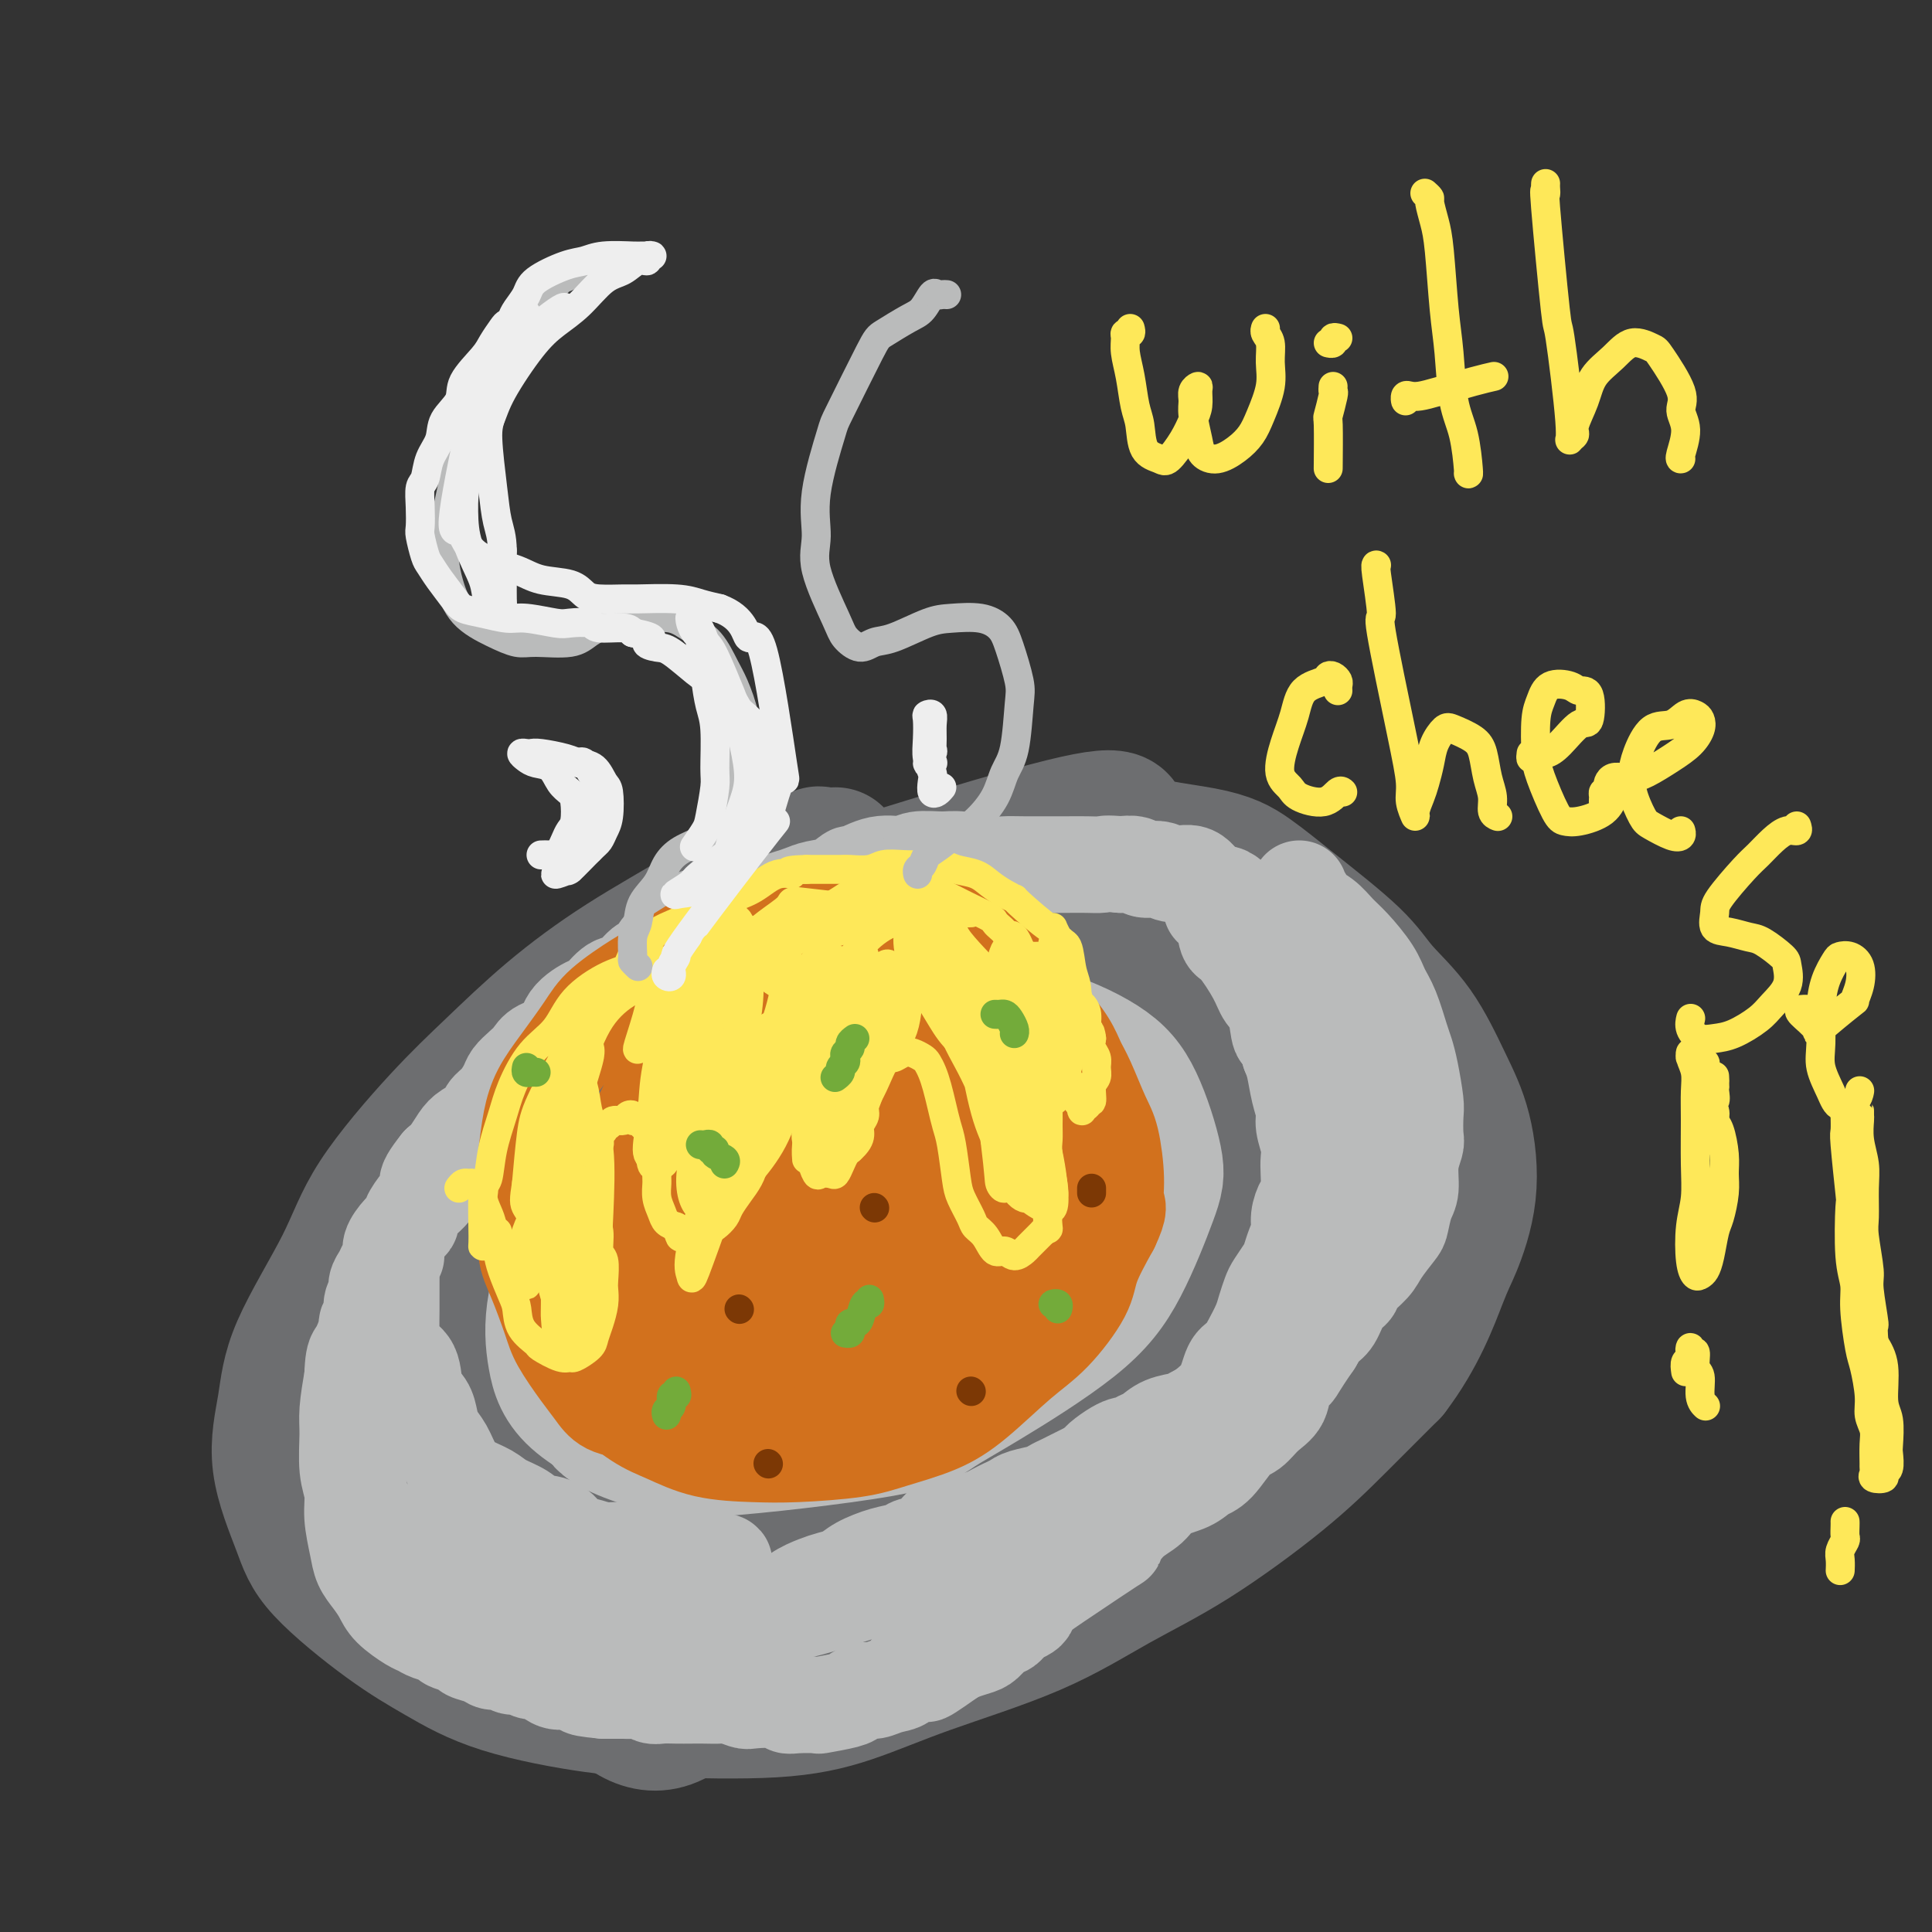 <svg viewBox='0 0 400 400' version='1.1' xmlns='http://www.w3.org/2000/svg' xmlns:xlink='http://www.w3.org/1999/xlink'><rect x="0" y="0" width="400" height="400" fill="#333333" stroke="none"/><g fill='none' stroke='#6D6E70' stroke-width='28' stroke-linecap='round' stroke-linejoin='round'><path d='M173,177c-1.256,0.054 -2.511,0.108 -3,0c-0.489,-0.108 -0.211,-0.378 -1,0c-0.789,0.378 -2.644,1.405 -4,2c-1.356,0.595 -2.213,0.759 -5,2c-2.787,1.241 -7.505,3.560 -10,5c-2.495,1.440 -2.768,2.000 -6,4c-3.232,2.000 -9.425,5.440 -15,9c-5.575,3.560 -10.534,7.240 -15,11c-4.466,3.760 -8.440,7.601 -12,11c-3.560,3.399 -6.707,6.358 -11,11c-4.293,4.642 -9.732,10.969 -13,16c-3.268,5.031 -4.365,8.766 -7,14c-2.635,5.234 -6.807,11.965 -9,17c-2.193,5.035 -2.408,8.372 -3,12c-0.592,3.628 -1.563,7.546 -1,12c0.563,4.454 2.659,9.443 4,13c1.341,3.557 1.926,5.681 5,9c3.074,3.319 8.636,7.831 13,11c4.364,3.169 7.529,4.995 11,7c3.471,2.005 7.248,4.191 13,6c5.752,1.809 13.481,3.243 19,4c5.519,0.757 8.829,0.839 15,1c6.171,0.161 15.203,0.401 22,0c6.797,-0.401 11.357,-1.444 16,-3c4.643,-1.556 9.368,-3.627 16,-6c6.632,-2.373 15.172,-5.050 22,-8c6.828,-2.950 11.946,-6.175 17,-9c5.054,-2.825 10.045,-5.252 16,-9c5.955,-3.748 12.872,-8.817 18,-13c5.128,-4.183 8.465,-7.481 12,-11c3.535,-3.519 7.267,-7.260 11,-11'/><path d='M288,284c5.691,-7.413 8.418,-14.946 10,-19c1.582,-4.054 2.019,-4.630 3,-7c0.981,-2.370 2.506,-6.534 3,-11c0.494,-4.466 -0.045,-9.235 -1,-13c-0.955,-3.765 -2.328,-6.525 -4,-10c-1.672,-3.475 -3.642,-7.664 -6,-11c-2.358,-3.336 -5.104,-5.817 -7,-8c-1.896,-2.183 -2.943,-4.067 -6,-7c-3.057,-2.933 -8.123,-6.914 -12,-10c-3.877,-3.086 -6.565,-5.276 -9,-7c-2.435,-1.724 -4.618,-2.981 -10,-4c-5.382,-1.019 -13.965,-1.799 -16,-4c-2.035,-2.201 2.477,-5.821 -13,-2c-15.477,3.821 -50.944,15.084 -65,20c-14.056,4.916 -6.700,3.486 -9,7c-2.300,3.514 -14.255,11.971 -21,18c-6.745,6.029 -8.281,9.630 -11,14c-2.719,4.370 -6.623,9.511 -10,14c-3.377,4.489 -6.228,8.328 -9,14c-2.772,5.672 -5.466,13.177 -7,19c-1.534,5.823 -1.909,9.963 -3,14c-1.091,4.037 -2.897,7.971 -3,13c-0.103,5.029 1.497,11.154 3,15c1.503,3.846 2.909,5.412 5,8c2.091,2.588 4.867,6.196 8,8c3.133,1.804 6.623,1.803 10,2c3.377,0.197 6.640,0.591 12,-1c5.360,-1.591 12.817,-5.169 19,-8c6.183,-2.831 11.091,-4.916 16,-7'/><path d='M155,321c8.359,-3.583 11.756,-5.041 18,-9c6.244,-3.959 15.335,-10.419 22,-15c6.665,-4.581 10.906,-7.282 17,-12c6.094,-4.718 14.043,-11.453 20,-17c5.957,-5.547 9.923,-9.904 13,-14c3.077,-4.096 5.265,-7.929 8,-13c2.735,-5.071 6.018,-11.378 7,-16c0.982,-4.622 -0.336,-7.558 -1,-10c-0.664,-2.442 -0.672,-4.392 -4,-7c-3.328,-2.608 -9.975,-5.876 -19,-8c-9.025,-2.124 -20.429,-3.103 -38,1c-17.571,4.103 -41.309,13.289 -51,17c-9.691,3.711 -5.336,1.946 -8,4c-2.664,2.054 -12.348,7.927 -19,13c-6.652,5.073 -10.273,9.344 -15,16c-4.727,6.656 -10.559,15.695 -14,23c-3.441,7.305 -4.490,12.874 -5,18c-0.510,5.126 -0.481,9.808 1,16c1.481,6.192 4.413,13.894 8,19c3.587,5.106 7.830,7.615 12,10c4.170,2.385 8.267,4.645 16,5c7.733,0.355 19.103,-1.196 28,-3c8.897,-1.804 15.323,-3.861 25,-9c9.677,-5.139 22.605,-13.359 33,-20c10.395,-6.641 18.255,-11.702 25,-17c6.745,-5.298 12.374,-10.834 19,-18c6.626,-7.166 14.250,-15.962 19,-22c4.750,-6.038 6.625,-9.318 7,-13c0.375,-3.682 -0.750,-7.766 -3,-11c-2.250,-3.234 -5.625,-5.617 -9,-8'/><path d='M267,221c-4.887,-2.468 -12.603,-4.638 -19,-6c-6.397,-1.362 -11.474,-1.915 -18,-2c-6.526,-0.085 -14.499,0.298 -22,1c-7.501,0.702 -14.529,1.722 -23,5c-8.471,3.278 -18.386,8.813 -27,14c-8.614,5.187 -15.929,10.028 -22,15c-6.071,4.972 -10.898,10.077 -17,18c-6.102,7.923 -13.478,18.663 -18,26c-4.522,7.337 -6.189,11.272 -7,17c-0.811,5.728 -0.765,13.251 1,19c1.765,5.749 5.249,9.724 9,10c3.751,0.276 7.767,-3.146 15,5c7.233,8.146 17.681,27.861 33,-3c15.319,-30.861 35.508,-112.297 41,-141c5.492,-28.703 -3.715,-4.671 -8,3c-4.285,7.671 -3.649,-1.017 -16,7c-12.351,8.017 -37.688,32.739 -49,46c-11.312,13.261 -8.599,15.060 -8,21c0.599,5.940 -0.916,16.022 0,23c0.916,6.978 4.262,10.851 8,14c3.738,3.149 7.869,5.575 12,8'/><path d='M132,321c5.857,1.644 14.500,1.752 22,0c7.500,-1.752 13.858,-5.366 20,-9c6.142,-3.634 12.069,-7.287 20,-14c7.931,-6.713 17.866,-16.484 25,-24c7.134,-7.516 11.466,-12.777 15,-20c3.534,-7.223 6.270,-16.407 7,-23c0.730,-6.593 -0.547,-10.593 -2,-14c-1.453,-3.407 -3.081,-6.221 -9,-7c-5.919,-0.779 -16.128,0.476 -25,3c-8.872,2.524 -16.408,6.318 -23,9c-6.592,2.682 -12.242,4.253 -24,16c-11.758,11.747 -29.624,33.670 -39,43c-9.376,9.330 -10.260,6.067 -8,13c2.260,6.933 7.666,24.063 15,29c7.334,4.937 16.596,-2.319 20,-5c3.404,-2.681 0.951,-0.788 7,-4c6.049,-3.212 20.601,-11.531 31,-18c10.399,-6.469 16.646,-11.089 23,-17c6.354,-5.911 12.815,-13.114 18,-19c5.185,-5.886 9.093,-10.457 11,-16c1.907,-5.543 1.812,-12.058 0,-16c-1.812,-3.942 -5.342,-5.309 -9,-6c-3.658,-0.691 -7.443,-0.705 -15,2c-7.557,2.705 -18.884,8.129 -27,13c-8.116,4.871 -13.019,9.191 -20,16c-6.981,6.809 -16.039,16.109 -22,23c-5.961,6.891 -8.825,11.373 -11,15c-2.175,3.627 -3.663,6.400 -3,9c0.663,2.600 3.475,5.029 7,5c3.525,-0.029 7.762,-2.514 12,-5'/><path d='M148,300c4.174,-1.800 8.610,-3.801 16,-9c7.390,-5.199 17.734,-13.597 25,-20c7.266,-6.403 11.455,-10.812 16,-15c4.545,-4.188 9.447,-8.156 13,-13c3.553,-4.844 5.758,-10.564 6,-14c0.242,-3.436 -1.479,-4.590 -4,-5c-2.521,-0.410 -5.840,-0.078 -11,2c-5.160,2.078 -12.159,5.901 -20,12c-7.841,6.099 -16.524,14.476 -23,21c-6.476,6.524 -10.745,11.197 -14,16c-3.255,4.803 -5.494,9.737 -8,15c-2.506,5.263 -5.277,10.853 -3,14c2.277,3.147 9.603,3.849 14,4c4.397,0.151 5.864,-0.248 10,-2c4.136,-1.752 10.941,-4.856 18,-8c7.059,-3.144 14.371,-6.328 21,-10c6.629,-3.672 12.573,-7.831 20,-13c7.427,-5.169 16.335,-11.346 22,-16c5.665,-4.654 8.088,-7.783 10,-11c1.912,-3.217 3.315,-6.521 3,-8c-0.315,-1.479 -2.348,-1.135 -5,0c-2.652,1.135 -5.925,3.059 -11,7c-5.075,3.941 -11.954,9.900 -17,15c-5.046,5.100 -8.259,9.343 -12,15c-3.741,5.657 -8.009,12.729 -10,18c-1.991,5.271 -1.704,8.740 -1,11c0.704,2.260 1.827,3.310 4,4c2.173,0.690 5.397,1.020 11,-1c5.603,-2.020 13.585,-6.390 20,-10c6.415,-3.610 11.261,-6.460 16,-10c4.739,-3.540 9.369,-7.770 14,-12'/><path d='M268,277c4.879,-4.592 10.075,-10.071 13,-14c2.925,-3.929 3.578,-6.307 4,-8c0.422,-1.693 0.613,-2.699 0,-3c-0.613,-0.301 -2.029,0.105 -4,2c-1.971,1.895 -4.498,5.279 -7,8c-2.502,2.721 -4.980,4.780 -7,7c-2.020,2.220 -3.582,4.599 -5,7c-1.418,2.401 -2.692,4.822 -3,6c-0.308,1.178 0.348,1.114 1,1c0.652,-0.114 1.298,-0.278 3,-2c1.702,-1.722 4.458,-5.002 6,-7c1.542,-1.998 1.869,-2.714 2,-3c0.131,-0.286 0.065,-0.143 0,0'/></g>
<g fill='none' stroke='#BABBBB' stroke-width='28' stroke-linecap='round' stroke-linejoin='round'><path d='M185,223c0.079,0.434 0.158,0.868 0,1c-0.158,0.132 -0.552,-0.038 -1,0c-0.448,0.038 -0.949,0.283 -2,1c-1.051,0.717 -2.650,1.906 -4,3c-1.350,1.094 -2.451,2.095 -4,3c-1.549,0.905 -3.548,1.715 -6,3c-2.452,1.285 -5.358,3.045 -8,5c-2.642,1.955 -5.021,4.105 -7,6c-1.979,1.895 -3.560,3.535 -6,6c-2.440,2.465 -5.740,5.755 -8,8c-2.260,2.245 -3.482,3.444 -5,6c-1.518,2.556 -3.333,6.469 -5,9c-1.667,2.531 -3.185,3.680 -4,5c-0.815,1.320 -0.927,2.813 -1,5c-0.073,2.187 -0.108,5.070 0,7c0.108,1.930 0.360,2.908 2,4c1.640,1.092 4.670,2.299 7,3c2.330,0.701 3.960,0.896 6,1c2.040,0.104 4.490,0.117 8,0c3.510,-0.117 8.078,-0.365 11,-1c2.922,-0.635 4.196,-1.656 7,-3c2.804,-1.344 7.136,-3.009 10,-5c2.864,-1.991 4.258,-4.307 6,-6c1.742,-1.693 3.832,-2.763 6,-5c2.168,-2.237 4.415,-5.641 6,-8c1.585,-2.359 2.507,-3.674 4,-5c1.493,-1.326 3.556,-2.665 5,-5c1.444,-2.335 2.270,-5.667 3,-8c0.730,-2.333 1.365,-3.666 2,-5'/><path d='M207,248c0.797,-2.908 0.289,-3.678 0,-5c-0.289,-1.322 -0.360,-3.195 -1,-5c-0.640,-1.805 -1.848,-3.542 -3,-5c-1.152,-1.458 -2.249,-2.638 -4,-4c-1.751,-1.362 -4.157,-2.905 -6,-4c-1.843,-1.095 -3.124,-1.743 -5,-2c-1.876,-0.257 -4.348,-0.122 -7,0c-2.652,0.122 -5.486,0.231 -8,1c-2.514,0.769 -4.710,2.199 -8,4c-3.290,1.801 -7.673,3.973 -11,6c-3.327,2.027 -5.597,3.908 -8,6c-2.403,2.092 -4.939,4.394 -9,9c-4.061,4.606 -9.646,11.517 -12,15c-2.354,3.483 -1.476,3.540 -2,6c-0.524,2.460 -2.449,7.324 -3,11c-0.551,3.676 0.273,6.163 1,8c0.727,1.837 1.359,3.024 4,4c2.641,0.976 7.292,1.743 11,2c3.708,0.257 6.473,0.006 11,-1c4.527,-1.006 10.816,-2.767 16,-5c5.184,-2.233 9.264,-4.940 13,-7c3.736,-2.060 7.130,-3.475 12,-6c4.870,-2.525 11.217,-6.159 15,-9c3.783,-2.841 5.002,-4.888 7,-7c1.998,-2.112 4.775,-4.291 7,-7c2.225,-2.709 3.897,-5.950 5,-9c1.103,-3.050 1.638,-5.908 2,-8c0.362,-2.092 0.551,-3.416 0,-6c-0.551,-2.584 -1.841,-6.426 -3,-9c-1.159,-2.574 -2.188,-3.878 -4,-5c-1.812,-1.122 -4.406,-2.061 -7,-3'/><path d='M210,213c-4.054,-1.754 -8.691,-2.140 -12,-2c-3.309,0.140 -5.292,0.805 -10,2c-4.708,1.195 -12.141,2.920 -18,5c-5.859,2.080 -10.145,4.517 -14,7c-3.855,2.483 -7.280,5.014 -12,9c-4.720,3.986 -10.737,9.427 -15,13c-4.263,3.573 -6.773,5.278 -9,9c-2.227,3.722 -4.170,9.459 -5,14c-0.830,4.541 -0.547,7.884 0,11c0.547,3.116 1.357,6.004 5,9c3.643,2.996 10.119,6.100 14,8c3.881,1.900 5.169,2.595 14,2c8.831,-0.595 25.206,-2.482 34,-4c8.794,-1.518 10.005,-2.667 12,-4c1.995,-1.333 4.772,-2.849 10,-6c5.228,-3.151 12.907,-7.937 18,-12c5.093,-4.063 7.601,-7.404 10,-12c2.399,-4.596 4.688,-10.449 6,-14c1.312,-3.551 1.645,-4.801 1,-8c-0.645,-3.199 -2.268,-8.349 -4,-12c-1.732,-3.651 -3.573,-5.804 -7,-8c-3.427,-2.196 -8.439,-4.436 -14,-6c-5.561,-1.564 -11.671,-2.453 -15,-3c-3.329,-0.547 -3.877,-0.751 -8,0c-4.123,0.751 -11.822,2.458 -17,4c-5.178,1.542 -7.837,2.920 -12,6c-4.163,3.080 -9.831,7.861 -14,12c-4.169,4.139 -6.839,7.635 -9,11c-2.161,3.365 -3.813,6.598 -6,12c-2.187,5.402 -4.911,12.972 -6,18c-1.089,5.028 -0.545,7.514 0,10'/><path d='M127,284c0.063,6.652 3.220,9.282 6,11c2.780,1.718 5.182,2.526 8,3c2.818,0.474 6.053,0.616 12,-1c5.947,-1.616 14.606,-4.990 21,-8c6.394,-3.010 10.522,-5.657 16,-10c5.478,-4.343 12.305,-10.382 17,-15c4.695,-4.618 7.257,-7.815 9,-11c1.743,-3.185 2.667,-6.358 3,-9c0.333,-2.642 0.076,-4.751 -2,-7c-2.076,-2.249 -5.970,-4.636 -10,-5c-4.030,-0.364 -8.195,1.296 -13,2c-4.805,0.704 -10.250,0.451 -20,7c-9.750,6.549 -23.805,19.899 -31,27c-7.195,7.101 -7.529,7.955 -8,10c-0.471,2.045 -1.079,5.283 -1,7c0.079,1.717 0.845,1.913 4,1c3.155,-0.913 8.701,-2.935 13,-5c4.299,-2.065 7.353,-4.173 12,-8c4.647,-3.827 10.887,-9.372 14,-13c3.113,-3.628 3.099,-5.339 7,-9c3.901,-3.661 11.717,-9.271 4,-5c-7.717,4.271 -30.965,18.423 -40,25c-9.035,6.577 -3.856,5.578 -3,6c0.856,0.422 -2.613,2.263 -4,3c-1.387,0.737 -0.694,0.368 0,0'/></g>
<g fill='none' stroke='#BABBBB' stroke-width='20' stroke-linecap='round' stroke-linejoin='round'><path d='M145,190c-0.457,-0.091 -0.914,-0.183 -1,0c-0.086,0.183 0.198,0.640 0,1c-0.198,0.360 -0.878,0.622 -1,1c-0.122,0.378 0.315,0.873 0,1c-0.315,0.127 -1.383,-0.112 -2,0c-0.617,0.112 -0.783,0.577 -1,1c-0.217,0.423 -0.484,0.804 -1,1c-0.516,0.196 -1.282,0.207 -2,1c-0.718,0.793 -1.390,2.367 -2,3c-0.610,0.633 -1.158,0.325 -2,1c-0.842,0.675 -1.977,2.332 -3,3c-1.023,0.668 -1.935,0.346 -3,1c-1.065,0.654 -2.285,2.282 -3,3c-0.715,0.718 -0.926,0.524 -2,1c-1.074,0.476 -3.011,1.622 -4,3c-0.989,1.378 -1.028,2.988 -2,4c-0.972,1.012 -2.875,1.425 -4,2c-1.125,0.575 -1.470,1.313 -2,2c-0.530,0.687 -1.246,1.325 -2,2c-0.754,0.675 -1.548,1.388 -2,2c-0.452,0.612 -0.562,1.123 -1,2c-0.438,0.877 -1.206,2.121 -2,3c-0.794,0.879 -1.616,1.394 -2,2c-0.384,0.606 -0.329,1.303 -1,2c-0.671,0.697 -2.066,1.393 -3,2c-0.934,0.607 -1.405,1.125 -2,2c-0.595,0.875 -1.313,2.107 -2,3c-0.687,0.893 -1.344,1.446 -2,2'/><path d='M91,241c-4.366,5.446 -1.781,4.060 -1,4c0.781,-0.060 -0.241,1.204 -1,2c-0.759,0.796 -1.255,1.123 -2,2c-0.745,0.877 -1.740,2.304 -2,3c-0.260,0.696 0.214,0.662 0,1c-0.214,0.338 -1.118,1.049 -2,2c-0.882,0.951 -1.743,2.141 -2,3c-0.257,0.859 0.090,1.385 0,2c-0.090,0.615 -0.617,1.318 -1,2c-0.383,0.682 -0.623,1.342 -1,2c-0.377,0.658 -0.890,1.313 -1,2c-0.110,0.687 0.182,1.406 0,2c-0.182,0.594 -0.837,1.065 -1,2c-0.163,0.935 0.168,2.336 0,3c-0.168,0.664 -0.834,0.592 -1,1c-0.166,0.408 0.167,1.296 0,2c-0.167,0.704 -0.833,1.222 -1,2c-0.167,0.778 0.165,1.815 0,3c-0.165,1.185 -0.829,2.519 -1,3c-0.171,0.481 0.150,0.108 0,1c-0.150,0.892 -0.772,3.049 -1,4c-0.228,0.951 -0.061,0.696 0,1c0.061,0.304 0.016,1.166 0,2c-0.016,0.834 -0.004,1.640 0,2c0.004,0.360 0.000,0.275 0,1c-0.000,0.725 0.004,2.259 0,3c-0.004,0.741 -0.015,0.690 0,1c0.015,0.310 0.056,0.980 0,2c-0.056,1.020 -0.207,2.390 0,3c0.207,0.610 0.774,0.460 1,1c0.226,0.540 0.113,1.770 0,3'/><path d='M74,308c0.090,3.074 -0.183,1.260 0,1c0.183,-0.260 0.824,1.033 1,2c0.176,0.967 -0.111,1.606 0,2c0.111,0.394 0.621,0.543 1,1c0.379,0.457 0.626,1.222 1,2c0.374,0.778 0.873,1.569 1,2c0.127,0.431 -0.119,0.501 0,1c0.119,0.499 0.604,1.427 1,2c0.396,0.573 0.702,0.791 1,1c0.298,0.209 0.586,0.409 1,1c0.414,0.591 0.954,1.572 1,2c0.046,0.428 -0.401,0.304 1,1c1.401,0.696 4.651,2.214 6,3c1.349,0.786 0.796,0.841 1,1c0.204,0.159 1.166,0.424 2,1c0.834,0.576 1.539,1.465 2,2c0.461,0.535 0.679,0.718 2,1c1.321,0.282 3.745,0.663 5,1c1.255,0.337 1.341,0.630 2,1c0.659,0.370 1.891,0.817 3,1c1.109,0.183 2.096,0.100 3,0c0.904,-0.100 1.727,-0.219 3,0c1.273,0.219 2.998,0.776 4,1c1.002,0.224 1.283,0.113 2,0c0.717,-0.113 1.872,-0.230 3,0c1.128,0.230 2.231,0.808 3,1c0.769,0.192 1.206,0.000 2,0c0.794,-0.000 1.944,0.192 3,0c1.056,-0.192 2.016,-0.769 3,-1c0.984,-0.231 1.992,-0.115 3,0'/><path d='M135,338c5.035,0.143 3.124,0.000 3,0c-0.124,-0.000 1.539,0.141 3,0c1.461,-0.141 2.719,-0.565 4,-1c1.281,-0.435 2.586,-0.883 4,-1c1.414,-0.117 2.938,0.095 4,0c1.062,-0.095 1.663,-0.498 3,-1c1.337,-0.502 3.411,-1.103 5,-2c1.589,-0.897 2.692,-2.088 4,-3c1.308,-0.912 2.821,-1.543 4,-2c1.179,-0.457 2.025,-0.738 3,-1c0.975,-0.262 2.081,-0.505 3,-1c0.919,-0.495 1.652,-1.244 3,-2c1.348,-0.756 3.310,-1.521 5,-2c1.690,-0.479 3.108,-0.674 4,-1c0.892,-0.326 1.257,-0.784 2,-1c0.743,-0.216 1.865,-0.190 3,-1c1.135,-0.810 2.282,-2.455 3,-3c0.718,-0.545 1.007,0.009 2,0c0.993,-0.009 2.689,-0.580 4,-1c1.311,-0.420 2.236,-0.690 3,-1c0.764,-0.310 1.367,-0.660 2,-1c0.633,-0.340 1.296,-0.668 2,-1c0.704,-0.332 1.448,-0.666 2,-1c0.552,-0.334 0.910,-0.667 2,-1c1.090,-0.333 2.911,-0.667 4,-1c1.089,-0.333 1.447,-0.667 2,-1c0.553,-0.333 1.303,-0.667 2,-1c0.697,-0.333 1.342,-0.667 2,-1c0.658,-0.333 1.331,-0.667 2,-1c0.669,-0.333 1.335,-0.667 2,-1'/><path d='M226,304c11.142,-4.853 3.996,-1.484 2,-1c-1.996,0.484 1.157,-1.915 3,-3c1.843,-1.085 2.374,-0.854 3,-1c0.626,-0.146 1.345,-0.668 2,-1c0.655,-0.332 1.246,-0.473 2,-1c0.754,-0.527 1.673,-1.438 3,-2c1.327,-0.562 3.064,-0.773 4,-1c0.936,-0.227 1.070,-0.470 2,-1c0.930,-0.530 2.655,-1.348 4,-2c1.345,-0.652 2.308,-1.137 3,-2c0.692,-0.863 1.112,-2.104 2,-3c0.888,-0.896 2.243,-1.445 4,-3c1.757,-1.555 3.915,-4.114 5,-5c1.085,-0.886 1.095,-0.100 1,0c-0.095,0.100 -0.295,-0.487 0,-1c0.295,-0.513 1.087,-0.953 2,-2c0.913,-1.047 1.949,-2.702 3,-4c1.051,-1.298 2.117,-2.238 3,-3c0.883,-0.762 1.585,-1.347 2,-2c0.415,-0.653 0.545,-1.376 1,-2c0.455,-0.624 1.236,-1.151 2,-2c0.764,-0.849 1.510,-2.022 2,-3c0.490,-0.978 0.723,-1.760 1,-3c0.277,-1.240 0.596,-2.936 1,-4c0.404,-1.064 0.893,-1.496 1,-2c0.107,-0.504 -0.167,-1.079 0,-2c0.167,-0.921 0.774,-2.186 1,-3c0.226,-0.814 0.071,-1.177 0,-2c-0.071,-0.823 -0.058,-2.106 0,-3c0.058,-0.894 0.159,-1.398 0,-2c-0.159,-0.602 -0.580,-1.301 -1,-2'/><path d='M284,236c-0.154,-1.988 -0.041,-2.458 0,-3c0.041,-0.542 0.008,-1.156 0,-2c-0.008,-0.844 0.009,-1.916 0,-3c-0.009,-1.084 -0.044,-2.178 0,-3c0.044,-0.822 0.166,-1.371 0,-2c-0.166,-0.629 -0.622,-1.336 -1,-2c-0.378,-0.664 -0.679,-1.284 -1,-2c-0.321,-0.716 -0.662,-1.529 -1,-2c-0.338,-0.471 -0.673,-0.601 -1,-1c-0.327,-0.399 -0.645,-1.065 -1,-2c-0.355,-0.935 -0.747,-2.137 -1,-3c-0.253,-0.863 -0.367,-1.386 -1,-2c-0.633,-0.614 -1.784,-1.318 -2,-2c-0.216,-0.682 0.504,-1.343 0,-2c-0.504,-0.657 -2.231,-1.312 -3,-2c-0.769,-0.688 -0.581,-1.409 -1,-2c-0.419,-0.591 -1.445,-1.052 -2,-2c-0.555,-0.948 -0.640,-2.385 -1,-3c-0.360,-0.615 -0.996,-0.410 -2,-1c-1.004,-0.590 -2.375,-1.976 -3,-3c-0.625,-1.024 -0.502,-1.687 -1,-2c-0.498,-0.313 -1.616,-0.278 -3,-1c-1.384,-0.722 -3.035,-2.203 -4,-3c-0.965,-0.797 -1.244,-0.911 -2,-1c-0.756,-0.089 -1.988,-0.152 -3,-1c-1.012,-0.848 -1.803,-2.480 -3,-3c-1.197,-0.520 -2.799,0.070 -4,0c-1.201,-0.070 -2.002,-0.802 -3,-1c-0.998,-0.198 -2.192,0.139 -3,0c-0.808,-0.139 -1.231,-0.754 -2,-1c-0.769,-0.246 -1.885,-0.123 -3,0'/><path d='M232,179c-3.102,-0.309 -3.358,-0.083 -4,0c-0.642,0.083 -1.670,0.022 -3,0c-1.330,-0.022 -2.961,-0.005 -4,0c-1.039,0.005 -1.485,-0.003 -3,0c-1.515,0.003 -4.097,0.015 -6,0c-1.903,-0.015 -3.125,-0.058 -4,0c-0.875,0.058 -1.401,0.216 -3,0c-1.599,-0.216 -4.271,-0.806 -6,-1c-1.729,-0.194 -2.517,0.009 -4,0c-1.483,-0.009 -3.663,-0.228 -5,0c-1.337,0.228 -1.830,0.905 -3,1c-1.170,0.095 -3.016,-0.392 -5,0c-1.984,0.392 -4.106,1.663 -5,2c-0.894,0.337 -0.559,-0.261 -1,0c-0.441,0.261 -1.658,1.380 -3,2c-1.342,0.620 -2.811,0.741 -4,1c-1.189,0.259 -2.100,0.657 -3,1c-0.900,0.343 -1.791,0.630 -3,1c-1.209,0.370 -2.737,0.824 -5,2c-2.263,1.176 -5.262,3.074 -7,4c-1.738,0.926 -2.216,0.880 -4,2c-1.784,1.120 -4.874,3.407 -7,5c-2.126,1.593 -3.288,2.494 -5,4c-1.712,1.506 -3.975,3.619 -6,5c-2.025,1.381 -3.811,2.030 -5,3c-1.189,0.970 -1.782,2.261 -2,3c-0.218,0.739 -0.062,0.925 0,1c0.062,0.075 0.031,0.037 0,0'/><path d='M269,184c0.027,0.296 0.055,0.592 0,1c-0.055,0.408 -0.191,0.928 0,1c0.191,0.072 0.710,-0.303 1,0c0.290,0.303 0.350,1.284 1,2c0.650,0.716 1.889,1.167 3,2c1.111,0.833 2.093,2.047 3,3c0.907,0.953 1.738,1.645 3,3c1.262,1.355 2.954,3.373 4,5c1.046,1.627 1.446,2.862 2,4c0.554,1.138 1.263,2.178 2,4c0.737,1.822 1.504,4.425 2,6c0.496,1.575 0.721,2.120 1,3c0.279,0.880 0.612,2.093 1,4c0.388,1.907 0.832,4.507 1,6c0.168,1.493 0.060,1.877 0,3c-0.060,1.123 -0.071,2.984 0,4c0.071,1.016 0.226,1.186 0,2c-0.226,0.814 -0.832,2.271 -1,4c-0.168,1.729 0.103,3.730 0,5c-0.103,1.270 -0.578,1.809 -1,3c-0.422,1.191 -0.789,3.032 -1,4c-0.211,0.968 -0.265,1.061 -1,2c-0.735,0.939 -2.150,2.725 -3,4c-0.850,1.275 -1.134,2.040 -2,3c-0.866,0.960 -2.315,2.115 -3,3c-0.685,0.885 -0.606,1.500 -1,2c-0.394,0.500 -1.260,0.887 -2,2c-0.740,1.113 -1.353,2.954 -2,4c-0.647,1.046 -1.328,1.299 -2,2c-0.672,0.701 -1.336,1.851 -2,3'/><path d='M272,278c-3.575,5.160 -3.513,5.561 -4,6c-0.487,0.439 -1.522,0.915 -2,2c-0.478,1.085 -0.400,2.777 -1,4c-0.600,1.223 -1.879,1.976 -3,3c-1.121,1.024 -2.083,2.319 -3,3c-0.917,0.681 -1.789,0.748 -3,2c-1.211,1.252 -2.760,3.690 -4,5c-1.240,1.310 -2.172,1.493 -3,2c-0.828,0.507 -1.551,1.338 -3,2c-1.449,0.662 -3.625,1.153 -5,2c-1.375,0.847 -1.951,2.049 -3,3c-1.049,0.951 -2.572,1.652 -4,3c-1.428,1.348 -2.760,3.345 -3,4c-0.240,0.655 0.613,-0.032 -1,1c-1.613,1.032 -5.693,3.782 -9,6c-3.307,2.218 -5.842,3.904 -7,5c-1.158,1.096 -0.939,1.603 -1,2c-0.061,0.397 -0.400,0.683 -1,1c-0.600,0.317 -1.459,0.666 -2,1c-0.541,0.334 -0.763,0.653 -1,1c-0.237,0.347 -0.490,0.723 -1,1c-0.510,0.277 -1.278,0.455 -2,1c-0.722,0.545 -1.400,1.455 -2,2c-0.600,0.545 -1.123,0.724 -2,1c-0.877,0.276 -2.108,0.650 -3,1c-0.892,0.350 -1.446,0.675 -2,1'/><path d='M197,343c-9.070,6.429 -4.246,2.500 -3,1c1.246,-1.500 -1.086,-0.571 -2,0c-0.914,0.571 -0.408,0.784 -1,1c-0.592,0.216 -2.280,0.435 -3,1c-0.720,0.565 -0.473,1.475 -1,2c-0.527,0.525 -1.828,0.665 -3,1c-1.172,0.335 -2.214,0.864 -3,1c-0.786,0.136 -1.317,-0.121 -2,0c-0.683,0.121 -1.517,0.621 -2,1c-0.483,0.379 -0.616,0.639 -2,1c-1.384,0.361 -4.020,0.825 -5,1c-0.980,0.175 -0.305,0.061 -1,0c-0.695,-0.061 -2.762,-0.068 -4,0c-1.238,0.068 -1.648,0.211 -2,0c-0.352,-0.211 -0.646,-0.774 -2,-1c-1.354,-0.226 -3.769,-0.113 -5,0c-1.231,0.113 -1.277,0.226 -2,0c-0.723,-0.226 -2.122,-0.793 -3,-1c-0.878,-0.207 -1.236,-0.056 -2,0c-0.764,0.056 -1.934,0.016 -3,0c-1.066,-0.016 -2.029,-0.008 -3,0c-0.971,0.008 -1.951,0.016 -3,0c-1.049,-0.016 -2.168,-0.057 -3,0c-0.832,0.057 -1.379,0.211 -2,0c-0.621,-0.211 -1.318,-0.789 -2,-1c-0.682,-0.211 -1.348,-0.057 -2,0c-0.652,0.057 -1.288,0.015 -2,0c-0.712,-0.015 -1.499,-0.004 -2,0c-0.501,0.004 -0.714,0.001 -1,0c-0.286,-0.001 -0.643,-0.001 -1,0'/><path d='M125,350c-7.380,-0.686 -3.331,-0.900 -2,-1c1.331,-0.100 -0.056,-0.087 -1,0c-0.944,0.087 -1.446,0.249 -2,0c-0.554,-0.249 -1.159,-0.908 -2,-1c-0.841,-0.092 -1.916,0.383 -3,0c-1.084,-0.383 -2.177,-1.623 -3,-2c-0.823,-0.377 -1.376,0.110 -2,0c-0.624,-0.110 -1.321,-0.817 -2,-1c-0.679,-0.183 -1.342,0.158 -2,0c-0.658,-0.158 -1.312,-0.816 -2,-1c-0.688,-0.184 -1.411,0.105 -2,0c-0.589,-0.105 -1.045,-0.606 -2,-1c-0.955,-0.394 -2.409,-0.683 -3,-1c-0.591,-0.317 -0.319,-0.663 -1,-1c-0.681,-0.337 -2.316,-0.666 -3,-1c-0.684,-0.334 -0.417,-0.673 -1,-1c-0.583,-0.327 -2.015,-0.643 -3,-1c-0.985,-0.357 -1.524,-0.756 -2,-1c-0.476,-0.244 -0.891,-0.333 -2,-1c-1.109,-0.667 -2.913,-1.912 -4,-3c-1.087,-1.088 -1.458,-2.019 -2,-3c-0.542,-0.981 -1.254,-2.012 -2,-3c-0.746,-0.988 -1.524,-1.934 -2,-3c-0.476,-1.066 -0.649,-2.252 -1,-4c-0.351,-1.748 -0.879,-4.058 -1,-6c-0.121,-1.942 0.167,-3.518 0,-5c-0.167,-1.482 -0.787,-2.872 -1,-5c-0.213,-2.128 -0.019,-4.996 0,-7c0.019,-2.004 -0.137,-3.144 0,-5c0.137,-1.856 0.569,-4.428 1,-7'/><path d='M73,285c0.177,-6.260 1.120,-4.410 2,-5c0.880,-0.590 1.699,-3.620 2,-5c0.301,-1.380 0.086,-1.108 0,-1c-0.086,0.108 -0.043,0.054 0,0'/><path d='M82,260c-0.423,0.380 -0.845,0.760 -1,1c-0.155,0.240 -0.042,0.339 0,1c0.042,0.661 0.012,1.885 0,3c-0.012,1.115 -0.007,2.120 0,3c0.007,0.880 0.014,1.636 0,3c-0.014,1.364 -0.050,3.337 0,5c0.050,1.663 0.184,3.015 1,4c0.816,0.985 2.312,1.604 3,3c0.688,1.396 0.569,3.569 1,5c0.431,1.431 1.413,2.119 2,3c0.587,0.881 0.778,1.955 1,3c0.222,1.045 0.475,2.062 1,3c0.525,0.938 1.322,1.799 2,3c0.678,1.201 1.238,2.744 2,4c0.762,1.256 1.725,2.225 3,3c1.275,0.775 2.862,1.357 4,2c1.138,0.643 1.827,1.346 3,2c1.173,0.654 2.830,1.260 4,2c1.170,0.740 1.852,1.614 3,2c1.148,0.386 2.761,0.285 4,1c1.239,0.715 2.103,2.248 3,3c0.897,0.752 1.828,0.723 3,1c1.172,0.277 2.584,0.859 4,1c1.416,0.141 2.834,-0.159 4,0c1.166,0.159 2.080,0.779 3,1c0.920,0.221 1.847,0.045 3,0c1.153,-0.045 2.533,0.040 4,0c1.467,-0.040 3.022,-0.207 4,0c0.978,0.207 1.379,0.786 2,1c0.621,0.214 1.463,0.061 2,0c0.537,-0.061 0.768,-0.031 1,0'/><path d='M148,323c4.055,0.630 0.692,0.707 -1,1c-1.692,0.293 -1.712,0.804 -2,1c-0.288,0.196 -0.845,0.079 -2,0c-1.155,-0.079 -2.910,-0.119 -5,0c-2.090,0.119 -4.516,0.396 -7,0c-2.484,-0.396 -5.026,-1.466 -7,-2c-1.974,-0.534 -3.379,-0.531 -6,-1c-2.621,-0.469 -6.456,-1.408 -9,-2c-2.544,-0.592 -3.796,-0.837 -5,-1c-1.204,-0.163 -2.361,-0.243 -4,-1c-1.639,-0.757 -3.761,-2.189 -5,-3c-1.239,-0.811 -1.596,-1.001 -2,-1c-0.404,0.001 -0.854,0.192 -1,0c-0.146,-0.192 0.012,-0.766 1,0c0.988,0.766 2.804,2.873 4,4c1.196,1.127 1.771,1.275 3,2c1.229,0.725 3.111,2.026 5,3c1.889,0.974 3.786,1.620 7,3c3.214,1.380 7.747,3.493 11,5c3.253,1.507 5.227,2.408 9,3c3.773,0.592 9.347,0.874 13,1c3.653,0.126 5.386,0.094 8,0c2.614,-0.094 6.108,-0.252 10,-1c3.892,-0.748 8.181,-2.087 11,-3c2.819,-0.913 4.169,-1.399 7,-2c2.831,-0.601 7.143,-1.315 10,-2c2.857,-0.685 4.257,-1.341 6,-2c1.743,-0.659 3.828,-1.321 6,-2c2.172,-0.679 4.431,-1.375 6,-2c1.569,-0.625 2.448,-1.179 4,-2c1.552,-0.821 3.776,-1.911 6,-3'/><path d='M219,316c4.818,-2.009 2.864,-1.533 3,-2c0.136,-0.467 2.363,-1.879 4,-3c1.637,-1.121 2.682,-1.952 4,-3c1.318,-1.048 2.907,-2.314 4,-3c1.093,-0.686 1.690,-0.793 3,-2c1.310,-1.207 3.334,-3.514 5,-5c1.666,-1.486 2.974,-2.151 4,-3c1.026,-0.849 1.769,-1.882 3,-3c1.231,-1.118 2.949,-2.323 4,-4c1.051,-1.677 1.433,-3.827 2,-5c0.567,-1.173 1.318,-1.368 2,-2c0.682,-0.632 1.295,-1.701 2,-3c0.705,-1.299 1.502,-2.827 2,-4c0.498,-1.173 0.697,-1.990 1,-3c0.303,-1.010 0.711,-2.213 1,-3c0.289,-0.787 0.460,-1.158 1,-2c0.540,-0.842 1.450,-2.153 2,-3c0.550,-0.847 0.738,-1.228 1,-2c0.262,-0.772 0.596,-1.934 1,-3c0.404,-1.066 0.879,-2.035 1,-3c0.121,-0.965 -0.111,-1.924 0,-3c0.111,-1.076 0.567,-2.268 1,-3c0.433,-0.732 0.844,-1.004 1,-2c0.156,-0.996 0.057,-2.716 0,-4c-0.057,-1.284 -0.071,-2.130 0,-3c0.071,-0.870 0.226,-1.762 0,-3c-0.226,-1.238 -0.834,-2.821 -1,-4c-0.166,-1.179 0.110,-1.955 0,-3c-0.110,-1.045 -0.607,-2.358 -1,-4c-0.393,-1.642 -0.684,-3.612 -1,-5c-0.316,-1.388 -0.658,-2.194 -1,-3'/><path d='M267,218c-1.039,-4.508 -1.637,-3.278 -2,-4c-0.363,-0.722 -0.493,-3.395 -1,-5c-0.507,-1.605 -1.392,-2.142 -2,-3c-0.608,-0.858 -0.941,-2.037 -2,-4c-1.059,-1.963 -2.845,-4.708 -4,-6c-1.155,-1.292 -1.681,-1.130 -2,-2c-0.319,-0.870 -0.432,-2.773 -1,-4c-0.568,-1.227 -1.591,-1.779 -2,-2c-0.409,-0.221 -0.205,-0.110 0,0'/></g>
<g fill='none' stroke='#D2711D' stroke-width='20' stroke-linecap='round' stroke-linejoin='round'><path d='M183,211c-0.662,0.119 -1.323,0.238 -2,0c-0.677,-0.238 -1.369,-0.835 -2,-1c-0.631,-0.165 -1.200,0.100 -3,0c-1.800,-0.100 -4.832,-0.567 -7,0c-2.168,0.567 -3.473,2.168 -5,3c-1.527,0.832 -3.275,0.896 -6,2c-2.725,1.104 -6.427,3.250 -9,5c-2.573,1.750 -4.017,3.105 -6,5c-1.983,1.895 -4.507,4.329 -7,7c-2.493,2.671 -4.957,5.577 -7,8c-2.043,2.423 -3.666,4.362 -5,7c-1.334,2.638 -2.380,5.974 -3,9c-0.620,3.026 -0.813,5.741 -1,8c-0.187,2.259 -0.366,4.060 0,7c0.366,2.940 1.279,7.019 2,10c0.721,2.981 1.250,4.865 3,7c1.750,2.135 4.719,4.520 7,6c2.281,1.480 3.872,2.054 6,3c2.128,0.946 4.792,2.262 8,3c3.208,0.738 6.961,0.897 10,1c3.039,0.103 5.365,0.149 9,0c3.635,-0.149 8.578,-0.493 12,-1c3.422,-0.507 5.322,-1.177 8,-2c2.678,-0.823 6.133,-1.798 9,-3c2.867,-1.202 5.147,-2.632 8,-5c2.853,-2.368 6.278,-5.673 9,-8c2.722,-2.327 4.740,-3.675 7,-6c2.260,-2.325 4.762,-5.626 6,-8c1.238,-2.374 1.211,-3.821 2,-6c0.789,-2.179 2.395,-5.089 4,-8'/><path d='M230,254c2.072,-4.348 1.253,-4.218 1,-5c-0.253,-0.782 0.059,-2.477 0,-5c-0.059,-2.523 -0.489,-5.874 -1,-8c-0.511,-2.126 -1.101,-3.027 -2,-5c-0.899,-1.973 -2.106,-5.018 -3,-7c-0.894,-1.982 -1.475,-2.901 -2,-4c-0.525,-1.099 -0.995,-2.377 -2,-4c-1.005,-1.623 -2.545,-3.591 -4,-5c-1.455,-1.409 -2.827,-2.258 -4,-3c-1.173,-0.742 -2.149,-1.377 -4,-2c-1.851,-0.623 -4.576,-1.234 -6,-2c-1.424,-0.766 -1.545,-1.685 -6,-2c-4.455,-0.315 -13.242,-0.024 -17,0c-3.758,0.024 -2.487,-0.219 -6,1c-3.513,1.219 -11.809,3.900 -16,5c-4.191,1.100 -4.278,0.620 -6,2c-1.722,1.380 -5.078,4.620 -8,7c-2.922,2.380 -5.411,3.898 -7,6c-1.589,2.102 -2.277,4.787 -4,8c-1.723,3.213 -4.482,6.955 -6,10c-1.518,3.045 -1.797,5.395 -2,9c-0.203,3.605 -0.330,8.466 0,12c0.330,3.534 1.117,5.740 2,8c0.883,2.260 1.860,4.573 5,8c3.140,3.427 8.441,7.968 11,10c2.559,2.032 2.377,1.555 5,2c2.623,0.445 8.052,1.812 12,2c3.948,0.188 6.414,-0.803 9,-2c2.586,-1.197 5.293,-2.598 8,-4'/><path d='M177,286c6.625,-2.916 14.688,-7.207 20,-11c5.312,-3.793 7.873,-7.089 9,-8c1.127,-0.911 0.820,0.561 3,-2c2.180,-2.561 6.848,-9.157 9,-13c2.152,-3.843 1.787,-4.934 2,-7c0.213,-2.066 1.002,-5.106 0,-8c-1.002,-2.894 -3.796,-5.642 -6,-8c-2.204,-2.358 -3.819,-4.325 -6,-6c-2.181,-1.675 -4.930,-3.057 -10,-4c-5.070,-0.943 -12.463,-1.448 -15,-2c-2.537,-0.552 -0.218,-1.150 -4,0c-3.782,1.150 -13.664,4.047 -19,5c-5.336,0.953 -6.126,-0.038 -10,6c-3.874,6.038 -10.831,19.104 -13,26c-2.169,6.896 0.452,7.621 3,9c2.548,1.379 5.024,3.410 8,5c2.976,1.590 6.451,2.737 10,3c3.549,0.263 7.172,-0.360 11,-1c3.828,-0.640 7.861,-1.298 13,-4c5.139,-2.702 11.384,-7.450 16,-11c4.616,-3.550 7.603,-5.904 10,-10c2.397,-4.096 4.203,-9.933 5,-14c0.797,-4.067 0.585,-6.362 -1,-9c-1.585,-2.638 -4.543,-5.619 -8,-7c-3.457,-1.381 -7.414,-1.163 -11,-1c-3.586,0.163 -6.801,0.270 -13,4c-6.199,3.730 -15.383,11.082 -20,15c-4.617,3.918 -4.666,4.401 -6,7c-1.334,2.599 -3.953,7.314 -5,12c-1.047,4.686 -0.524,9.343 0,14'/><path d='M149,266c0.547,3.005 1.914,3.517 4,5c2.086,1.483 4.891,3.938 9,4c4.109,0.062 9.521,-2.268 13,-4c3.479,-1.732 5.025,-2.867 8,-6c2.975,-3.133 7.379,-8.264 10,-12c2.621,-3.736 3.460,-6.076 4,-9c0.540,-2.924 0.782,-6.431 0,-9c-0.782,-2.569 -2.589,-4.201 -5,-5c-2.411,-0.799 -5.426,-0.767 -8,0c-2.574,0.767 -4.707,2.268 -8,5c-3.293,2.732 -7.747,6.697 -11,11c-3.253,4.303 -5.304,8.946 -7,13c-1.696,4.054 -3.035,7.521 -2,9c1.035,1.479 4.444,0.972 7,0c2.556,-0.972 4.259,-2.409 7,-5c2.741,-2.591 6.519,-6.338 9,-9c2.481,-2.662 3.664,-4.240 5,-7c1.336,-2.760 2.826,-6.701 3,-9c0.174,-2.299 -0.968,-2.954 -3,-3c-2.032,-0.046 -4.953,0.518 -8,2c-3.047,1.482 -6.218,3.884 -9,6c-2.782,2.116 -5.175,3.947 -8,7c-2.825,3.053 -6.083,7.330 -8,10c-1.917,2.670 -2.493,3.734 -2,5c0.493,1.266 2.054,2.735 4,3c1.946,0.265 4.278,-0.675 7,-2c2.722,-1.325 5.833,-3.036 9,-5c3.167,-1.964 6.391,-4.183 10,-8c3.609,-3.817 7.603,-9.234 10,-13c2.397,-3.766 3.199,-5.883 4,-8'/><path d='M193,232c2.273,-4.741 0.955,-6.093 0,-8c-0.955,-1.907 -1.547,-4.367 -3,-6c-1.453,-1.633 -3.769,-2.438 -6,-3c-2.231,-0.562 -4.379,-0.880 -6,-1c-1.621,-0.120 -2.717,-0.043 -4,0c-1.283,0.043 -2.754,0.052 -4,0c-1.246,-0.052 -2.268,-0.163 -3,0c-0.732,0.163 -1.173,0.602 -2,1c-0.827,0.398 -2.041,0.757 -3,1c-0.959,0.243 -1.663,0.372 -3,1c-1.337,0.628 -3.307,1.756 -5,3c-1.693,1.244 -3.110,2.604 -6,6c-2.890,3.396 -7.254,8.827 -9,11c-1.746,2.173 -0.873,1.086 0,0'/><path d='M213,206c-0.002,0.515 -0.004,1.031 0,1c0.004,-0.031 0.013,-0.607 0,-1c-0.013,-0.393 -0.048,-0.602 0,-1c0.048,-0.398 0.180,-0.986 0,-1c-0.180,-0.014 -0.673,0.547 -1,0c-0.327,-0.547 -0.489,-2.202 -1,-3c-0.511,-0.798 -1.370,-0.737 -2,-1c-0.630,-0.263 -1.032,-0.848 -2,-2c-0.968,-1.152 -2.503,-2.869 -4,-4c-1.497,-1.131 -2.957,-1.675 -4,-2c-1.043,-0.325 -1.670,-0.431 -3,-1c-1.330,-0.569 -3.363,-1.599 -5,-2c-1.637,-0.401 -2.877,-0.171 -4,0c-1.123,0.171 -2.130,0.282 -4,0c-1.870,-0.282 -4.604,-0.959 -7,-1c-2.396,-0.041 -4.454,0.552 -6,1c-1.546,0.448 -2.581,0.750 -5,1c-2.419,0.250 -6.222,0.449 -9,1c-2.778,0.551 -4.529,1.455 -6,2c-1.471,0.545 -2.660,0.730 -5,2c-2.340,1.270 -5.829,3.626 -8,5c-2.171,1.374 -3.022,1.766 -5,3c-1.978,1.234 -5.083,3.311 -7,5c-1.917,1.689 -2.646,2.992 -4,5c-1.354,2.008 -3.332,4.723 -5,7c-1.668,2.277 -3.024,4.115 -4,6c-0.976,1.885 -1.570,3.815 -2,6c-0.430,2.185 -0.694,4.624 -1,7c-0.306,2.376 -0.653,4.688 -1,7'/><path d='M108,246c-0.372,4.382 0.700,5.338 1,7c0.300,1.662 -0.170,4.030 0,6c0.170,1.970 0.979,3.542 2,6c1.021,2.458 2.252,5.804 3,8c0.748,2.196 1.011,3.244 2,5c0.989,1.756 2.704,4.222 4,6c1.296,1.778 2.173,2.869 3,4c0.827,1.131 1.604,2.302 3,3c1.396,0.698 3.412,0.921 5,1c1.588,0.079 2.749,0.013 4,0c1.251,-0.013 2.591,0.028 4,0c1.409,-0.028 2.888,-0.126 5,-1c2.112,-0.874 4.857,-2.525 6,-3c1.143,-0.475 0.685,0.226 1,0c0.315,-0.226 1.404,-1.380 2,-2c0.596,-0.620 0.699,-0.705 1,-1c0.301,-0.295 0.800,-0.798 1,-1c0.200,-0.202 0.100,-0.101 0,0'/></g>
<g fill='none' stroke='#FEE859' stroke-width='6' stroke-linecap='round' stroke-linejoin='round'><path d='M95,246c0.323,-0.428 0.646,-0.856 1,-1c0.354,-0.144 0.739,-0.005 1,0c0.261,0.005 0.399,-0.125 1,0c0.601,0.125 1.667,0.505 2,1c0.333,0.495 -0.066,1.106 0,2c0.066,0.894 0.599,2.070 1,3c0.401,0.930 0.671,1.612 1,3c0.329,1.388 0.716,3.480 1,5c0.284,1.520 0.466,2.467 1,4c0.534,1.533 1.422,3.652 2,5c0.578,1.348 0.848,1.924 1,3c0.152,1.076 0.188,2.652 1,4c0.812,1.348 2.401,2.468 3,3c0.599,0.532 0.210,0.476 1,1c0.790,0.524 2.761,1.627 4,2c1.239,0.373 1.746,0.015 2,0c0.254,-0.015 0.254,0.313 1,0c0.746,-0.313 2.238,-1.267 3,-2c0.762,-0.733 0.792,-1.244 1,-2c0.208,-0.756 0.593,-1.758 1,-3c0.407,-1.242 0.837,-2.726 1,-4c0.163,-1.274 0.059,-2.340 0,-3c-0.059,-0.660 -0.072,-0.914 0,-2c0.072,-1.086 0.229,-3.004 0,-4c-0.229,-0.996 -0.845,-1.071 -1,-2c-0.155,-0.929 0.151,-2.712 0,-4c-0.151,-1.288 -0.757,-2.082 -1,-3c-0.243,-0.918 -0.121,-1.959 0,-3'/><path d='M123,249c-0.310,-3.596 -0.084,-2.087 0,-2c0.084,0.087 0.026,-1.248 0,-2c-0.026,-0.752 -0.021,-0.923 0,-2c0.021,-1.077 0.057,-3.062 0,-4c-0.057,-0.938 -0.207,-0.828 0,-1c0.207,-0.172 0.773,-0.624 1,-1c0.227,-0.376 0.117,-0.674 0,-1c-0.117,-0.326 -0.240,-0.680 0,-1c0.240,-0.320 0.842,-0.607 1,-1c0.158,-0.393 -0.127,-0.893 0,-1c0.127,-0.107 0.665,0.181 1,0c0.335,-0.181 0.467,-0.829 1,-1c0.533,-0.171 1.466,0.135 2,0c0.534,-0.135 0.668,-0.713 1,-1c0.332,-0.287 0.862,-0.285 1,0c0.138,0.285 -0.117,0.854 0,1c0.117,0.146 0.605,-0.130 1,0c0.395,0.130 0.698,0.666 1,1c0.302,0.334 0.603,0.467 1,1c0.397,0.533 0.891,1.465 1,2c0.109,0.535 -0.168,0.674 0,1c0.168,0.326 0.780,0.839 1,2c0.220,1.161 0.047,2.969 0,4c-0.047,1.031 0.032,1.285 0,2c-0.032,0.715 -0.173,1.893 0,3c0.173,1.107 0.662,2.144 1,3c0.338,0.856 0.525,1.530 1,2c0.475,0.470 1.237,0.735 2,1'/><path d='M140,254c1.308,3.632 0.578,1.713 1,1c0.422,-0.713 1.996,-0.221 3,0c1.004,0.221 1.438,0.169 2,0c0.562,-0.169 1.253,-0.457 2,-1c0.747,-0.543 1.549,-1.343 2,-2c0.451,-0.657 0.549,-1.172 1,-2c0.451,-0.828 1.253,-1.969 2,-3c0.747,-1.031 1.438,-1.951 2,-3c0.562,-1.049 0.996,-2.225 1,-3c0.004,-0.775 -0.422,-1.148 0,-2c0.422,-0.852 1.693,-2.183 2,-3c0.307,-0.817 -0.349,-1.118 0,-2c0.349,-0.882 1.704,-2.343 2,-3c0.296,-0.657 -0.468,-0.510 0,-1c0.468,-0.490 2.168,-1.618 3,-2c0.832,-0.382 0.798,-0.020 1,0c0.202,0.020 0.642,-0.304 1,0c0.358,0.304 0.636,1.237 1,2c0.364,0.763 0.815,1.358 1,2c0.185,0.642 0.105,1.332 0,2c-0.105,0.668 -0.237,1.314 0,2c0.237,0.686 0.841,1.413 1,2c0.159,0.587 -0.126,1.034 0,2c0.126,0.966 0.664,2.449 1,3c0.336,0.551 0.471,0.169 1,0c0.529,-0.169 1.451,-0.125 2,0c0.549,0.125 0.724,0.333 1,0c0.276,-0.333 0.651,-1.205 1,-2c0.349,-0.795 0.671,-1.513 1,-2c0.329,-0.487 0.664,-0.744 1,-1'/><path d='M176,238c1.553,-1.358 1.937,-2.254 2,-3c0.063,-0.746 -0.194,-1.341 0,-2c0.194,-0.659 0.840,-1.380 1,-2c0.160,-0.620 -0.165,-1.138 0,-2c0.165,-0.862 0.822,-2.067 1,-3c0.178,-0.933 -0.122,-1.594 0,-2c0.122,-0.406 0.666,-0.557 1,-1c0.334,-0.443 0.459,-1.177 1,-2c0.541,-0.823 1.496,-1.734 2,-2c0.504,-0.266 0.555,0.113 1,0c0.445,-0.113 1.285,-0.719 2,-1c0.715,-0.281 1.305,-0.239 2,0c0.695,0.239 1.496,0.674 2,1c0.504,0.326 0.713,0.541 1,1c0.287,0.459 0.654,1.161 1,2c0.346,0.839 0.670,1.813 1,3c0.330,1.187 0.665,2.585 1,4c0.335,1.415 0.671,2.848 1,4c0.329,1.152 0.651,2.024 1,4c0.349,1.976 0.727,5.056 1,7c0.273,1.944 0.443,2.753 1,4c0.557,1.247 1.500,2.932 2,4c0.500,1.068 0.556,1.520 1,2c0.444,0.480 1.275,0.987 2,2c0.725,1.013 1.345,2.533 2,3c0.655,0.467 1.347,-0.118 2,0c0.653,0.118 1.268,0.939 2,1c0.732,0.061 1.582,-0.637 2,-1c0.418,-0.363 0.405,-0.389 1,-1c0.595,-0.611 1.797,-1.805 3,-3'/><path d='M216,255c1.170,-0.783 1.094,-0.240 1,-1c-0.094,-0.760 -0.207,-2.821 0,-4c0.207,-1.179 0.735,-1.474 1,-2c0.265,-0.526 0.267,-1.283 0,-3c-0.267,-1.717 -0.804,-4.394 -1,-6c-0.196,-1.606 -0.050,-2.142 0,-3c0.050,-0.858 0.003,-2.040 0,-3c-0.003,-0.960 0.037,-1.698 0,-3c-0.037,-1.302 -0.150,-3.168 0,-4c0.150,-0.832 0.565,-0.631 1,-1c0.435,-0.369 0.890,-1.306 1,-2c0.110,-0.694 -0.124,-1.143 0,-1c0.124,0.143 0.608,0.877 1,1c0.392,0.123 0.693,-0.367 1,0c0.307,0.367 0.622,1.589 1,2c0.378,0.411 0.820,0.010 1,0c0.180,-0.010 0.100,0.371 0,1c-0.100,0.629 -0.219,1.504 0,2c0.219,0.496 0.776,0.612 1,1c0.224,0.388 0.117,1.049 0,1c-0.117,-0.049 -0.243,-0.807 0,-1c0.243,-0.193 0.853,0.181 1,0c0.147,-0.181 -0.171,-0.916 0,-1c0.171,-0.084 0.831,0.483 1,0c0.169,-0.483 -0.155,-2.016 0,-3c0.155,-0.984 0.787,-1.418 1,-2c0.213,-0.582 0.005,-1.311 0,-2c-0.005,-0.689 0.191,-1.339 0,-2c-0.191,-0.661 -0.769,-1.332 -1,-2c-0.231,-0.668 -0.116,-1.334 0,-2'/><path d='M226,215c-0.240,-2.313 -0.841,-1.596 -1,-2c-0.159,-0.404 0.125,-1.929 0,-3c-0.125,-1.071 -0.660,-1.688 -1,-2c-0.340,-0.312 -0.486,-0.320 -1,-2c-0.514,-1.680 -1.396,-5.033 -2,-7c-0.604,-1.967 -0.930,-2.546 -1,-3c-0.070,-0.454 0.117,-0.781 0,-1c-0.117,-0.219 -0.538,-0.331 -1,-1c-0.462,-0.669 -0.966,-1.894 -1,-2c-0.034,-0.106 0.402,0.908 -1,0c-1.402,-0.908 -4.643,-3.739 -6,-5c-1.357,-1.261 -0.832,-0.954 -1,-1c-0.168,-0.046 -1.030,-0.447 -2,-1c-0.970,-0.553 -2.048,-1.259 -3,-2c-0.952,-0.741 -1.780,-1.519 -3,-2c-1.220,-0.481 -2.834,-0.666 -4,-1c-1.166,-0.334 -1.885,-0.818 -3,-1c-1.115,-0.182 -2.625,-0.063 -4,0c-1.375,0.063 -2.616,0.069 -4,0c-1.384,-0.069 -2.910,-0.215 -4,0c-1.090,0.215 -1.745,0.790 -3,1c-1.255,0.210 -3.110,0.056 -4,0c-0.890,-0.056 -0.817,-0.015 -2,0c-1.183,0.015 -3.624,0.004 -5,0c-1.376,-0.004 -1.688,-0.002 -2,0'/><path d='M167,180c-5.974,0.113 -3.409,0.894 -3,1c0.409,0.106 -1.338,-0.463 -3,0c-1.662,0.463 -3.238,1.958 -5,3c-1.762,1.042 -3.711,1.630 -5,2c-1.289,0.370 -1.917,0.523 -3,1c-1.083,0.477 -2.621,1.277 -4,2c-1.379,0.723 -2.598,1.370 -4,2c-1.402,0.630 -2.989,1.242 -4,2c-1.011,0.758 -1.448,1.663 -2,2c-0.552,0.337 -1.218,0.105 -2,1c-0.782,0.895 -1.680,2.917 -2,4c-0.320,1.083 -0.063,1.226 -1,2c-0.937,0.774 -3.067,2.178 -4,3c-0.933,0.822 -0.669,1.062 -1,2c-0.331,0.938 -1.256,2.573 -2,4c-0.744,1.427 -1.307,2.645 -2,4c-0.693,1.355 -1.515,2.847 -2,4c-0.485,1.153 -0.631,1.965 -1,3c-0.369,1.035 -0.960,2.291 -2,4c-1.040,1.709 -2.527,3.869 -3,5c-0.473,1.131 0.069,1.231 0,2c-0.069,0.769 -0.749,2.207 -1,3c-0.251,0.793 -0.072,0.941 0,1c0.072,0.059 0.036,0.030 0,0'/><path d='M103,255c0.119,0.483 0.238,0.966 0,1c-0.238,0.034 -0.834,-0.382 -1,0c-0.166,0.382 0.098,1.563 0,2c-0.098,0.437 -0.559,0.132 -1,0c-0.441,-0.132 -0.862,-0.091 -1,0c-0.138,0.091 0.008,0.230 0,-2c-0.008,-2.230 -0.169,-6.831 0,-9c0.169,-2.169 0.669,-1.906 1,-3c0.331,-1.094 0.494,-3.543 1,-6c0.506,-2.457 1.357,-4.921 2,-7c0.643,-2.079 1.080,-3.772 2,-6c0.920,-2.228 2.325,-4.992 4,-7c1.675,-2.008 3.620,-3.260 5,-5c1.380,-1.740 2.197,-3.969 4,-6c1.803,-2.031 4.594,-3.865 7,-5c2.406,-1.135 4.428,-1.572 6,-2c1.572,-0.428 2.692,-0.848 4,-1c1.308,-0.152 2.802,-0.037 4,0c1.198,0.037 2.101,-0.006 3,0c0.899,0.006 1.795,0.059 2,0c0.205,-0.059 -0.281,-0.230 -1,0c-0.719,0.230 -1.670,0.861 -3,1c-1.330,0.139 -3.039,-0.216 -4,0c-0.961,0.216 -1.175,1.001 -3,2c-1.825,0.999 -5.263,2.212 -7,3c-1.737,0.788 -1.775,1.150 -3,3c-1.225,1.850 -3.638,5.187 -6,9c-2.362,3.813 -4.674,8.104 -6,11c-1.326,2.896 -1.664,4.399 -2,7c-0.336,2.601 -0.668,6.301 -1,10'/><path d='M109,245c-0.577,3.597 -0.520,4.090 0,5c0.520,0.910 1.504,2.239 2,3c0.496,0.761 0.504,0.956 1,1c0.496,0.044 1.480,-0.064 2,-1c0.520,-0.936 0.578,-2.702 1,-4c0.422,-1.298 1.209,-2.129 2,-5c0.791,-2.871 1.586,-7.782 2,-11c0.414,-3.218 0.446,-4.741 1,-7c0.554,-2.259 1.630,-5.253 2,-7c0.370,-1.747 0.033,-2.248 0,-2c-0.033,0.248 0.239,1.244 0,2c-0.239,0.756 -0.987,1.273 -3,7c-2.013,5.727 -5.289,16.666 -7,22c-1.711,5.334 -1.855,5.063 -2,5c-0.145,-0.063 -0.289,0.080 -1,2c-0.711,1.920 -1.989,5.615 -2,6c-0.011,0.385 1.244,-2.541 2,-5c0.756,-2.459 1.011,-4.451 2,-7c0.989,-2.549 2.711,-5.657 4,-9c1.289,-3.343 2.143,-6.923 3,-10c0.857,-3.077 1.715,-5.651 2,-7c0.285,-1.349 -0.004,-1.471 0,-1c0.004,0.471 0.303,1.536 0,4c-0.303,2.464 -1.206,6.327 -2,10c-0.794,3.673 -1.478,7.155 -2,10c-0.522,2.845 -0.882,5.051 -2,8c-1.118,2.949 -2.993,6.640 -4,9c-1.007,2.360 -1.145,3.389 -1,3c0.145,-0.389 0.572,-2.194 1,-4'/><path d='M110,262c0.511,-2.411 1.290,-6.439 2,-9c0.710,-2.561 1.353,-3.653 2,-5c0.647,-1.347 1.299,-2.947 2,-4c0.701,-1.053 1.452,-1.560 2,-1c0.548,0.560 0.895,2.187 1,4c0.105,1.813 -0.031,3.812 0,7c0.031,3.188 0.229,7.564 0,11c-0.229,3.436 -0.884,5.933 -1,8c-0.116,2.067 0.308,3.704 0,5c-0.308,1.296 -1.349,2.250 -2,1c-0.651,-1.250 -0.911,-4.706 -1,-6c-0.089,-1.294 -0.006,-0.427 0,-6c0.006,-5.573 -0.063,-17.587 0,-24c0.063,-6.413 0.259,-7.224 1,-10c0.741,-2.776 2.027,-7.518 3,-9c0.973,-1.482 1.633,0.297 2,2c0.367,1.703 0.443,3.330 1,5c0.557,1.670 1.597,3.385 2,7c0.403,3.615 0.168,9.132 0,13c-0.168,3.868 -0.271,6.087 -1,9c-0.729,2.913 -2.086,6.520 -3,9c-0.914,2.480 -1.386,3.832 -2,4c-0.614,0.168 -1.368,-0.849 -2,-2c-0.632,-1.151 -1.140,-2.435 -2,-6c-0.860,-3.565 -2.071,-9.410 -2,-14c0.071,-4.590 1.425,-7.923 3,-13c1.575,-5.077 3.371,-11.897 5,-17c1.629,-5.103 3.093,-8.489 5,-11c1.907,-2.511 4.259,-4.146 6,-5c1.741,-0.854 2.870,-0.927 4,-1'/><path d='M135,204c0.668,2.410 -2.663,11.434 -3,13c-0.337,1.566 2.319,-4.327 4,-8c1.681,-3.673 2.388,-5.127 3,-6c0.612,-0.873 1.130,-1.167 2,-2c0.870,-0.833 2.091,-2.206 2,1c-0.091,3.206 -1.493,10.991 -2,14c-0.507,3.009 -0.118,1.241 -1,5c-0.882,3.759 -3.034,13.044 -4,17c-0.966,3.956 -0.746,2.581 -1,2c-0.254,-0.581 -0.983,-0.369 -1,-2c-0.017,-1.631 0.677,-5.106 1,-8c0.323,-2.894 0.276,-5.209 1,-9c0.724,-3.791 2.219,-9.058 4,-13c1.781,-3.942 3.849,-6.558 5,-8c1.151,-1.442 1.386,-1.711 2,-2c0.614,-0.289 1.606,-0.598 2,0c0.394,0.598 0.191,2.105 0,4c-0.191,1.895 -0.369,4.179 -1,8c-0.631,3.821 -1.716,9.179 -3,13c-1.284,3.821 -2.769,6.106 -4,9c-1.231,2.894 -2.209,6.398 -3,8c-0.791,1.602 -1.396,1.301 -2,1'/><path d='M136,241c-1.664,1.906 -1.324,-2.329 -1,-6c0.324,-3.671 0.633,-6.779 1,-10c0.367,-3.221 0.794,-6.556 2,-11c1.206,-4.444 3.191,-9.996 5,-14c1.809,-4.004 3.441,-6.459 5,-8c1.559,-1.541 3.043,-2.167 4,-2c0.957,0.167 1.385,1.127 2,4c0.615,2.873 1.418,7.660 1,13c-0.418,5.340 -2.055,11.233 -3,16c-0.945,4.767 -1.197,8.408 -2,12c-0.803,3.592 -2.155,7.137 -3,10c-0.845,2.863 -1.181,5.045 -2,5c-0.819,-0.045 -2.120,-2.318 -2,-6c0.120,-3.682 1.660,-8.773 3,-14c1.340,-5.227 2.478,-10.590 4,-15c1.522,-4.410 3.426,-7.868 5,-11c1.574,-3.132 2.818,-5.940 4,-8c1.182,-2.060 2.301,-3.373 3,-3c0.699,0.373 0.979,2.431 1,5c0.021,2.569 -0.215,5.649 -1,9c-0.785,3.351 -2.118,6.973 -4,13c-1.882,6.027 -4.311,14.459 -6,20c-1.689,5.541 -2.637,8.192 -4,12c-1.363,3.808 -3.140,8.773 -4,11c-0.860,2.227 -0.802,1.715 -1,1c-0.198,-0.715 -0.653,-1.634 0,-5c0.653,-3.366 2.412,-9.181 4,-14c1.588,-4.819 3.004,-8.644 5,-13c1.996,-4.356 4.570,-9.245 7,-14c2.430,-4.755 4.715,-9.378 7,-14'/><path d='M166,204c3.599,-7.405 3.096,-5.419 4,-5c0.904,0.419 3.216,-0.729 4,0c0.784,0.729 0.040,3.336 -1,6c-1.040,2.664 -2.377,5.386 -4,9c-1.623,3.614 -3.534,8.121 -5,12c-1.466,3.879 -2.488,7.128 -4,10c-1.512,2.872 -3.514,5.365 -5,7c-1.486,1.635 -2.455,2.413 -3,2c-0.545,-0.413 -0.667,-2.015 0,-5c0.667,-2.985 2.124,-7.351 4,-11c1.876,-3.649 4.170,-6.579 6,-10c1.830,-3.421 3.195,-7.332 6,-11c2.805,-3.668 7.050,-7.094 9,-9c1.950,-1.906 1.605,-2.292 2,-1c0.395,1.292 1.532,4.261 1,8c-0.532,3.739 -2.732,8.248 -4,12c-1.268,3.752 -1.605,6.745 -3,10c-1.395,3.255 -3.849,6.771 -5,9c-1.151,2.229 -0.998,3.172 -1,3c-0.002,-0.172 -0.159,-1.460 0,-3c0.159,-1.540 0.634,-3.334 2,-6c1.366,-2.666 3.625,-6.206 5,-9c1.375,-2.794 1.868,-4.844 3,-8c1.132,-3.156 2.904,-7.418 4,-10c1.096,-2.582 1.516,-3.482 2,-4c0.484,-0.518 1.030,-0.653 1,0c-0.030,0.653 -0.637,2.092 -1,4c-0.363,1.908 -0.482,4.283 -1,7c-0.518,2.717 -1.434,5.776 -2,8c-0.566,2.224 -0.783,3.612 -1,5'/><path d='M179,224c-1.011,4.725 -1.537,4.536 -2,5c-0.463,0.464 -0.861,1.581 -1,2c-0.139,0.419 -0.019,0.141 0,-1c0.019,-1.141 -0.061,-3.146 0,-5c0.061,-1.854 0.265,-3.557 1,-6c0.735,-2.443 2.000,-5.625 3,-8c1.000,-2.375 1.733,-3.944 3,-5c1.267,-1.056 3.067,-1.599 4,-2c0.933,-0.401 1.001,-0.659 1,1c-0.001,1.659 -0.069,5.236 -1,8c-0.931,2.764 -2.726,4.715 -4,7c-1.274,2.285 -2.027,4.903 -4,8c-1.973,3.097 -5.165,6.672 -7,9c-1.835,2.328 -2.314,3.408 -3,0c-0.686,-3.408 -1.580,-11.303 -2,-15c-0.420,-3.697 -0.365,-3.195 1,-6c1.365,-2.805 4.041,-8.918 6,-13c1.959,-4.082 3.201,-6.133 5,-8c1.799,-1.867 4.155,-3.549 6,-4c1.845,-0.451 3.180,0.330 4,1c0.820,0.670 1.127,1.230 1,3c-0.127,1.770 -0.686,4.752 -1,7c-0.314,2.248 -0.382,3.764 -2,6c-1.618,2.236 -4.786,5.192 -7,7c-2.214,1.808 -3.476,2.469 -6,3c-2.524,0.531 -6.312,0.932 -9,1c-2.688,0.068 -4.277,-0.198 -6,-1c-1.723,-0.802 -3.579,-2.139 -5,-4c-1.421,-1.861 -2.406,-4.246 -2,-7c0.406,-2.754 2.203,-5.877 4,-9'/><path d='M156,198c1.562,-2.519 3.467,-4.315 7,-6c3.533,-1.685 8.694,-3.258 12,-4c3.306,-0.742 4.755,-0.652 7,0c2.245,0.652 5.285,1.867 7,3c1.715,1.133 2.107,2.186 2,4c-0.107,1.814 -0.711,4.389 -2,6c-1.289,1.611 -3.262,2.257 -5,3c-1.738,0.743 -3.242,1.584 -5,2c-1.758,0.416 -3.771,0.406 -7,0c-3.229,-0.406 -7.676,-1.207 -10,-2c-2.324,-0.793 -2.526,-1.576 -4,-3c-1.474,-1.424 -4.220,-3.488 -3,-6c1.220,-2.512 6.407,-5.471 8,-7c1.593,-1.529 -0.407,-1.630 5,-1c5.407,0.630 18.220,1.989 24,3c5.780,1.011 4.527,1.674 6,4c1.473,2.326 5.670,6.314 8,9c2.330,2.686 2.791,4.072 3,6c0.209,1.928 0.166,4.400 0,6c-0.166,1.600 -0.456,2.327 -1,3c-0.544,0.673 -1.343,1.291 -3,1c-1.657,-0.291 -4.172,-1.493 -6,-3c-1.828,-1.507 -2.969,-3.320 -4,-5c-1.031,-1.680 -1.953,-3.228 -3,-5c-1.047,-1.772 -2.219,-3.768 -3,-6c-0.781,-2.232 -1.171,-4.700 -1,-6c0.171,-1.300 0.901,-1.431 2,-1c1.099,0.431 2.565,1.424 4,3c1.435,1.576 2.839,3.736 5,7c2.161,3.264 5.081,7.632 8,12'/><path d='M207,215c2.932,4.739 3.762,7.086 5,10c1.238,2.914 2.884,6.396 4,10c1.116,3.604 1.703,7.329 2,10c0.297,2.671 0.303,4.286 0,5c-0.303,0.714 -0.917,0.526 -2,0c-1.083,-0.526 -2.636,-1.392 -4,-3c-1.364,-1.608 -2.539,-3.959 -4,-8c-1.461,-4.041 -3.209,-9.770 -5,-14c-1.791,-4.230 -3.626,-6.959 -5,-10c-1.374,-3.041 -2.288,-6.393 -3,-10c-0.712,-3.607 -1.221,-7.467 -2,-10c-0.779,-2.533 -1.827,-3.739 -1,-2c0.827,1.739 3.531,6.421 4,7c0.469,0.579 -1.295,-2.946 2,5c3.295,7.946 11.648,27.361 15,36c3.352,8.639 1.702,6.500 1,6c-0.702,-0.500 -0.457,0.637 -1,1c-0.543,0.363 -1.874,-0.050 -3,-2c-1.126,-1.950 -2.045,-5.439 -3,-8c-0.955,-2.561 -1.944,-4.195 -3,-8c-1.056,-3.805 -2.178,-9.782 -3,-14c-0.822,-4.218 -1.343,-6.678 -2,-9c-0.657,-2.322 -1.452,-4.508 -1,-6c0.452,-1.492 2.149,-2.292 3,-2c0.851,0.292 0.857,1.676 1,5c0.143,3.324 0.423,8.587 1,13c0.577,4.413 1.451,7.975 2,11c0.549,3.025 0.775,5.512 1,8'/><path d='M206,236c0.943,7.679 0.800,8.376 1,9c0.200,0.624 0.744,1.175 1,1c0.256,-0.175 0.224,-1.075 0,-3c-0.224,-1.925 -0.642,-4.876 -1,-8c-0.358,-3.124 -0.657,-6.420 -1,-9c-0.343,-2.580 -0.731,-4.445 -1,-8c-0.269,-3.555 -0.420,-8.802 0,-12c0.420,-3.198 1.413,-4.347 2,-6c0.587,-1.653 0.770,-3.809 2,-4c1.230,-0.191 3.508,1.583 5,3c1.492,1.417 2.200,2.477 3,5c0.800,2.523 1.694,6.511 2,10c0.306,3.489 0.026,6.481 0,9c-0.026,2.519 0.203,4.566 -1,5c-1.203,0.434 -3.836,-0.745 -5,-2c-1.164,-1.255 -0.857,-2.585 -1,-6c-0.143,-3.415 -0.737,-8.915 -1,-12c-0.263,-3.085 -0.197,-3.753 0,-5c0.197,-1.247 0.525,-3.071 1,-4c0.475,-0.929 1.098,-0.961 2,-1c0.902,-0.039 2.085,-0.085 3,1c0.915,1.085 1.563,3.303 2,5c0.437,1.697 0.664,2.875 1,5c0.336,2.125 0.780,5.198 1,7c0.220,1.802 0.217,2.335 0,3c-0.217,0.665 -0.646,1.463 -1,1c-0.354,-0.463 -0.631,-2.186 -1,-4c-0.369,-1.814 -0.830,-3.719 -1,-6c-0.170,-2.281 -0.049,-4.937 0,-7c0.049,-2.063 0.024,-3.531 0,-5'/><path d='M218,198c-0.348,-3.920 0.282,-3.221 1,-3c0.718,0.221 1.525,-0.035 2,1c0.475,1.035 0.618,3.361 1,5c0.382,1.639 1.003,2.591 1,5c-0.003,2.409 -0.631,6.274 -1,9c-0.369,2.726 -0.478,4.313 -1,6c-0.522,1.687 -1.457,3.475 -2,4c-0.543,0.525 -0.694,-0.213 -1,-1c-0.306,-0.787 -0.768,-1.624 -1,-4c-0.232,-2.376 -0.233,-6.292 -1,-9c-0.767,-2.708 -2.300,-4.207 -3,-6c-0.700,-1.793 -0.569,-3.881 -1,-6c-0.431,-2.119 -1.426,-4.270 -2,-5c-0.574,-0.730 -0.729,-0.040 -1,0c-0.271,0.040 -0.659,-0.570 -1,-1c-0.341,-0.430 -0.634,-0.681 -1,-1c-0.366,-0.319 -0.803,-0.706 -1,-1c-0.197,-0.294 -0.152,-0.495 -1,-1c-0.848,-0.505 -2.588,-1.315 -4,-2c-1.412,-0.685 -2.495,-1.246 -4,-2c-1.505,-0.754 -3.432,-1.703 -5,-2c-1.568,-0.297 -2.777,0.056 -5,0c-2.223,-0.056 -5.462,-0.523 -8,0c-2.538,0.523 -4.377,2.036 -6,3c-1.623,0.964 -3.030,1.380 -4,2c-0.970,0.620 -1.503,1.445 -2,2c-0.497,0.555 -0.958,0.839 0,1c0.958,0.161 3.335,0.197 5,0c1.665,-0.197 2.619,-0.628 5,-1c2.381,-0.372 6.191,-0.686 10,-1'/><path d='M187,190c4.204,-0.381 4.712,-0.834 6,-1c1.288,-0.166 3.354,-0.046 5,0c1.646,0.046 2.871,0.019 3,0c0.129,-0.019 -0.837,-0.029 -2,0c-1.163,0.029 -2.522,0.099 -4,0c-1.478,-0.099 -3.074,-0.366 -6,0c-2.926,0.366 -7.182,1.365 -11,2c-3.818,0.635 -7.200,0.905 -10,2c-2.800,1.095 -5.019,3.013 -8,5c-2.981,1.987 -6.722,4.042 -9,6c-2.278,1.958 -3.091,3.818 -4,6c-0.909,2.182 -1.912,4.686 -1,6c0.912,1.314 3.741,1.436 4,2c0.259,0.564 -2.050,1.568 2,-1c4.050,-2.568 14.459,-8.709 20,-12c5.541,-3.291 6.213,-3.733 7,-4c0.787,-0.267 1.690,-0.360 2,0c0.310,0.360 0.027,1.172 -1,3c-1.027,1.828 -2.797,4.672 -4,7c-1.203,2.328 -1.838,4.139 -3,6c-1.162,1.861 -2.851,3.770 -4,5c-1.149,1.230 -1.757,1.780 -2,2c-0.243,0.220 -0.122,0.110 0,0'/><path d='M234,68c0.115,0.436 0.230,0.873 0,1c-0.230,0.127 -0.805,-0.055 -1,0c-0.195,0.055 -0.010,0.347 0,1c0.010,0.653 -0.154,1.666 0,3c0.154,1.334 0.626,2.987 1,5c0.374,2.013 0.652,4.385 1,6c0.348,1.615 0.768,2.474 1,4c0.232,1.526 0.275,3.720 1,5c0.725,1.280 2.131,1.644 3,2c0.869,0.356 1.199,0.702 2,0c0.801,-0.702 2.072,-2.451 3,-4c0.928,-1.549 1.513,-2.896 2,-4c0.487,-1.104 0.877,-1.964 1,-3c0.123,-1.036 -0.020,-2.246 0,-3c0.020,-0.754 0.205,-1.051 0,-1c-0.205,0.051 -0.799,0.451 -1,1c-0.201,0.549 -0.007,1.249 0,2c0.007,0.751 -0.171,1.555 0,3c0.171,1.445 0.693,3.531 1,5c0.307,1.469 0.399,2.321 1,3c0.601,0.679 1.710,1.187 3,1c1.290,-0.187 2.762,-1.067 4,-2c1.238,-0.933 2.242,-1.920 3,-3c0.758,-1.080 1.271,-2.254 2,-4c0.729,-1.746 1.673,-4.065 2,-6c0.327,-1.935 0.035,-3.485 0,-5c-0.035,-1.515 0.186,-2.994 0,-4c-0.186,-1.006 -0.781,-1.540 -1,-2c-0.219,-0.460 -0.063,-0.846 0,-1c0.063,-0.154 0.031,-0.077 0,0'/><path d='M276,80c-0.030,0.432 -0.061,0.863 0,1c0.061,0.137 0.212,-0.021 0,1c-0.212,1.021 -0.789,3.222 -1,4c-0.211,0.778 -0.057,0.132 0,2c0.057,1.868 0.016,6.248 0,8c-0.016,1.752 -0.008,0.876 0,0'/><path d='M277,70c-0.452,-0.113 -0.905,-0.226 -1,0c-0.095,0.226 0.167,0.792 0,1c-0.167,0.208 -0.762,0.060 -1,0c-0.238,-0.060 -0.119,-0.030 0,0'/><path d='M295,40c0.447,0.404 0.893,0.808 1,1c0.107,0.192 -0.126,0.170 0,1c0.126,0.830 0.610,2.510 1,4c0.390,1.490 0.685,2.790 1,6c0.315,3.210 0.648,8.332 1,12c0.352,3.668 0.721,5.883 1,9c0.279,3.117 0.467,7.136 1,10c0.533,2.864 1.411,4.572 2,7c0.589,2.428 0.889,5.577 1,7c0.111,1.423 0.032,1.121 0,1c-0.032,-0.121 -0.016,-0.060 0,0'/><path d='M291,82c0.019,0.535 0.039,1.069 0,1c-0.039,-0.069 -0.135,-0.743 0,-1c0.135,-0.257 0.503,-0.097 1,0c0.497,0.097 1.125,0.131 2,0c0.875,-0.131 1.997,-0.427 4,-1c2.003,-0.573 4.885,-1.424 7,-2c2.115,-0.576 3.461,-0.879 4,-1c0.539,-0.121 0.269,-0.061 0,0'/><path d='M320,38c-0.015,0.233 -0.031,0.467 0,1c0.031,0.533 0.107,1.366 0,1c-0.107,-0.366 -0.398,-1.929 0,3c0.398,4.929 1.484,16.351 2,21c0.516,4.649 0.462,2.524 1,6c0.538,3.476 1.667,12.553 2,17c0.333,4.447 -0.131,4.266 0,4c0.131,-0.266 0.856,-0.615 1,-1c0.144,-0.385 -0.294,-0.805 0,-2c0.294,-1.195 1.319,-3.164 2,-5c0.681,-1.836 1.019,-3.538 2,-5c0.981,-1.462 2.604,-2.684 4,-4c1.396,-1.316 2.565,-2.726 4,-3c1.435,-0.274 3.135,0.588 4,1c0.865,0.412 0.893,0.373 2,2c1.107,1.627 3.291,4.919 4,7c0.709,2.081 -0.059,2.950 0,4c0.059,1.050 0.944,2.281 1,4c0.056,1.719 -0.716,3.924 -1,5c-0.284,1.076 -0.081,1.022 0,1c0.081,-0.022 0.041,-0.011 0,0'/><path d='M277,143c-0.022,-0.338 -0.045,-0.676 0,-1c0.045,-0.324 0.156,-0.633 0,-1c-0.156,-0.367 -0.580,-0.792 -1,-1c-0.420,-0.208 -0.837,-0.200 -1,0c-0.163,0.200 -0.074,0.592 -1,1c-0.926,0.408 -2.868,0.833 -4,2c-1.132,1.167 -1.452,3.075 -2,5c-0.548,1.925 -1.322,3.866 -2,6c-0.678,2.134 -1.261,4.459 -1,6c0.261,1.541 1.366,2.297 2,3c0.634,0.703 0.797,1.351 2,2c1.203,0.649 3.446,1.298 5,1c1.554,-0.298 2.418,-1.542 3,-2c0.582,-0.458 0.880,-0.131 1,0c0.120,0.131 0.060,0.065 0,0'/><path d='M285,117c-0.141,-0.080 -0.282,-0.160 0,2c0.282,2.160 0.989,6.559 1,8c0.011,1.441 -0.672,-0.075 0,4c0.672,4.075 2.701,13.742 4,20c1.299,6.258 1.868,9.107 2,11c0.132,1.893 -0.172,2.828 0,4c0.172,1.172 0.820,2.579 1,3c0.180,0.421 -0.107,-0.144 0,-1c0.107,-0.856 0.610,-2.002 1,-3c0.390,-0.998 0.669,-1.849 1,-3c0.331,-1.151 0.715,-2.604 1,-4c0.285,-1.396 0.472,-2.735 1,-4c0.528,-1.265 1.398,-2.457 2,-3c0.602,-0.543 0.936,-0.438 2,0c1.064,0.438 2.859,1.210 4,2c1.141,0.790 1.630,1.599 2,3c0.370,1.401 0.621,3.395 1,5c0.379,1.605 0.885,2.822 1,4c0.115,1.178 -0.161,2.317 0,3c0.161,0.683 0.760,0.909 1,1c0.240,0.091 0.120,0.045 0,0'/><path d='M317,156c-0.069,0.543 -0.139,1.087 0,1c0.139,-0.087 0.485,-0.803 1,-1c0.515,-0.197 1.197,0.125 2,0c0.803,-0.125 1.725,-0.698 3,-2c1.275,-1.302 2.902,-3.333 4,-4c1.098,-0.667 1.668,0.029 2,-1c0.332,-1.029 0.426,-3.783 0,-5c-0.426,-1.217 -1.372,-0.895 -2,-1c-0.628,-0.105 -0.939,-0.636 -2,-1c-1.061,-0.364 -2.872,-0.562 -4,0c-1.128,0.562 -1.575,1.884 -2,3c-0.425,1.116 -0.830,2.026 -1,4c-0.170,1.974 -0.105,5.014 0,7c0.105,1.986 0.252,2.920 1,5c0.748,2.080 2.099,5.306 3,7c0.901,1.694 1.352,1.854 2,2c0.648,0.146 1.493,0.276 3,0c1.507,-0.276 3.675,-0.959 5,-2c1.325,-1.041 1.807,-2.440 2,-3c0.193,-0.560 0.096,-0.280 0,0'/><path d='M333,166c-0.431,0.081 -0.861,0.162 -1,0c-0.139,-0.162 0.015,-0.568 0,-1c-0.015,-0.432 -0.198,-0.890 0,-1c0.198,-0.110 0.777,0.128 1,0c0.223,-0.128 0.090,-0.622 0,-1c-0.090,-0.378 -0.136,-0.638 0,-1c0.136,-0.362 0.454,-0.824 1,-1c0.546,-0.176 1.318,-0.066 2,0c0.682,0.066 1.272,0.089 2,0c0.728,-0.089 1.593,-0.290 3,-1c1.407,-0.710 3.355,-1.931 5,-3c1.645,-1.069 2.985,-1.987 4,-3c1.015,-1.013 1.704,-2.120 2,-3c0.296,-0.880 0.200,-1.532 0,-2c-0.200,-0.468 -0.505,-0.751 -1,-1c-0.495,-0.249 -1.180,-0.465 -2,0c-0.820,0.465 -1.777,1.609 -3,2c-1.223,0.391 -2.714,0.027 -4,1c-1.286,0.973 -2.369,3.282 -3,5c-0.631,1.718 -0.811,2.846 -1,4c-0.189,1.154 -0.387,2.335 0,4c0.387,1.665 1.357,3.816 2,5c0.643,1.184 0.957,1.403 2,2c1.043,0.597 2.816,1.572 4,2c1.184,0.428 1.780,0.307 2,0c0.220,-0.307 0.063,-0.802 0,-1c-0.063,-0.198 -0.031,-0.099 0,0'/><path d='M372,171c0.156,0.462 0.312,0.925 0,1c-0.312,0.075 -1.093,-0.236 -2,0c-0.907,0.236 -1.941,1.021 -3,2c-1.059,0.979 -2.142,2.154 -3,3c-0.858,0.846 -1.490,1.364 -3,3c-1.510,1.636 -3.898,4.389 -5,6c-1.102,1.611 -0.919,2.079 -1,3c-0.081,0.921 -0.428,2.295 0,3c0.428,0.705 1.631,0.739 3,1c1.369,0.261 2.905,0.747 4,1c1.095,0.253 1.748,0.273 3,1c1.252,0.727 3.103,2.161 4,3c0.897,0.839 0.842,1.083 1,2c0.158,0.917 0.531,2.508 0,4c-0.531,1.492 -1.966,2.885 -3,4c-1.034,1.115 -1.668,1.954 -3,3c-1.332,1.046 -3.362,2.301 -5,3c-1.638,0.699 -2.884,0.842 -4,1c-1.116,0.158 -2.103,0.331 -3,0c-0.897,-0.331 -1.703,-1.166 -2,-2c-0.297,-0.834 -0.085,-1.667 0,-2c0.085,-0.333 0.042,-0.167 0,0'/><path d='M375,209c-0.750,-0.033 -1.500,-0.066 -2,0c-0.500,0.066 -0.752,0.230 0,1c0.752,0.770 2.506,2.146 3,3c0.494,0.854 -0.273,1.186 1,0c1.273,-1.186 4.584,-3.891 6,-5c1.416,-1.109 0.936,-0.623 1,-1c0.064,-0.377 0.670,-1.617 1,-3c0.330,-1.383 0.383,-2.910 0,-4c-0.383,-1.090 -1.203,-1.743 -2,-2c-0.797,-0.257 -1.572,-0.117 -2,0c-0.428,0.117 -0.509,0.210 -1,1c-0.491,0.790 -1.393,2.276 -2,4c-0.607,1.724 -0.918,3.685 -1,6c-0.082,2.315 0.065,4.983 0,7c-0.065,2.017 -0.343,3.384 0,5c0.343,1.616 1.307,3.480 2,5c0.693,1.520 1.113,2.696 2,3c0.887,0.304 2.239,-0.264 3,-1c0.761,-0.736 0.932,-1.639 1,-2c0.068,-0.361 0.034,-0.181 0,0'/><path d='M353,221c0.081,-0.414 0.161,-0.828 0,-1c-0.161,-0.172 -0.565,-0.103 -1,0c-0.435,0.103 -0.902,0.239 -1,0c-0.098,-0.239 0.174,-0.854 0,-1c-0.174,-0.146 -0.793,0.179 -1,0c-0.207,-0.179 -0.003,-0.860 0,-1c0.003,-0.140 -0.196,0.260 0,1c0.196,0.740 0.785,1.821 1,3c0.215,1.179 0.054,2.458 0,4c-0.054,1.542 -0.001,3.347 0,6c0.001,2.653 -0.049,6.154 0,9c0.049,2.846 0.198,5.036 0,7c-0.198,1.964 -0.744,3.701 -1,6c-0.256,2.299 -0.223,5.159 0,7c0.223,1.841 0.637,2.662 1,3c0.363,0.338 0.674,0.192 1,0c0.326,-0.192 0.665,-0.431 1,-1c0.335,-0.569 0.664,-1.467 1,-3c0.336,-1.533 0.679,-3.699 1,-5c0.321,-1.301 0.619,-1.735 1,-3c0.381,-1.265 0.844,-3.361 1,-5c0.156,-1.639 0.005,-2.823 0,-4c-0.005,-1.177 0.138,-2.348 0,-4c-0.138,-1.652 -0.555,-3.786 -1,-5c-0.445,-1.214 -0.918,-1.509 -1,-2c-0.082,-0.491 0.227,-1.179 0,-2c-0.227,-0.821 -0.989,-1.777 -1,-2c-0.011,-0.223 0.728,0.286 1,0c0.272,-0.286 0.078,-1.367 0,-2c-0.078,-0.633 -0.039,-0.816 0,-1'/><path d='M355,225c-0.310,-3.571 -0.083,-1.500 0,-1c0.083,0.500 0.024,-0.571 0,-1c-0.024,-0.429 -0.012,-0.214 0,0'/><path d='M382,229c0.002,0.397 0.004,0.795 0,1c-0.004,0.205 -0.015,0.218 0,1c0.015,0.782 0.055,2.333 0,3c-0.055,0.667 -0.207,0.450 0,3c0.207,2.550 0.773,7.868 1,10c0.227,2.132 0.117,1.078 0,3c-0.117,1.922 -0.239,6.819 0,10c0.239,3.181 0.839,4.647 1,6c0.161,1.353 -0.115,2.592 0,5c0.115,2.408 0.623,5.985 1,8c0.377,2.015 0.623,2.467 1,4c0.377,1.533 0.886,4.148 1,6c0.114,1.852 -0.166,2.940 0,4c0.166,1.060 0.777,2.091 1,3c0.223,0.909 0.058,1.697 0,3c-0.058,1.303 -0.008,3.121 0,4c0.008,0.879 -0.027,0.821 0,1c0.027,0.179 0.116,0.597 0,1c-0.116,0.403 -0.437,0.791 0,1c0.437,0.209 1.634,0.239 2,0c0.366,-0.239 -0.097,-0.746 0,-1c0.097,-0.254 0.754,-0.256 1,-1c0.246,-0.744 0.082,-2.232 0,-3c-0.082,-0.768 -0.080,-0.816 0,-2c0.080,-1.184 0.238,-3.503 0,-5c-0.238,-1.497 -0.872,-2.172 -1,-4c-0.128,-1.828 0.249,-4.808 0,-7c-0.249,-2.192 -1.125,-3.596 -2,-5'/><path d='M388,278c-0.399,-4.541 0.103,-2.894 0,-4c-0.103,-1.106 -0.813,-4.966 -1,-7c-0.187,-2.034 0.147,-2.241 0,-4c-0.147,-1.759 -0.775,-5.071 -1,-7c-0.225,-1.929 -0.046,-2.475 0,-4c0.046,-1.525 -0.040,-4.029 0,-6c0.040,-1.971 0.207,-3.408 0,-5c-0.207,-1.592 -0.787,-3.337 -1,-5c-0.213,-1.663 -0.057,-3.244 0,-4c0.057,-0.756 0.015,-0.687 0,-1c-0.015,-0.313 -0.004,-1.007 0,-1c0.004,0.007 0.001,0.716 0,1c-0.001,0.284 -0.001,0.142 0,0'/><path d='M349,284c-0.111,-0.802 -0.222,-1.605 0,-2c0.222,-0.395 0.776,-0.383 1,-1c0.224,-0.617 0.117,-1.864 0,-2c-0.117,-0.136 -0.242,0.838 0,1c0.242,0.162 0.853,-0.489 1,0c0.147,0.489 -0.171,2.117 0,3c0.171,0.883 0.829,1.020 1,2c0.171,0.980 -0.146,2.802 0,4c0.146,1.198 0.756,1.771 1,2c0.244,0.229 0.122,0.115 0,0'/><path d='M382,315c0.008,0.213 0.016,0.427 0,1c-0.016,0.573 -0.057,1.506 0,2c0.057,0.494 0.211,0.550 0,1c-0.211,0.450 -0.789,1.296 -1,2c-0.211,0.704 -0.057,1.266 0,2c0.057,0.734 0.016,1.638 0,2c-0.016,0.362 -0.008,0.181 0,0'/></g>
<g fill='none' stroke='#BABBBB' stroke-width='6' stroke-linecap='round' stroke-linejoin='round'><path d='M120,56c-0.361,-0.095 -0.721,-0.190 -1,0c-0.279,0.190 -0.475,0.665 -1,1c-0.525,0.335 -1.377,0.531 -2,1c-0.623,0.469 -1.017,1.212 -2,2c-0.983,0.788 -2.554,1.622 -4,3c-1.446,1.378 -2.768,3.301 -4,5c-1.232,1.699 -2.376,3.173 -3,5c-0.624,1.827 -0.728,4.007 -2,7c-1.272,2.993 -3.712,6.798 -5,10c-1.288,3.202 -1.425,5.802 -2,9c-0.575,3.198 -1.590,6.996 -2,10c-0.410,3.004 -0.216,5.215 0,7c0.216,1.785 0.455,3.143 1,5c0.545,1.857 1.395,4.212 3,6c1.605,1.788 3.965,3.009 6,4c2.035,0.991 3.744,1.751 5,2c1.256,0.249 2.058,-0.014 4,0c1.942,0.014 5.025,0.305 7,0c1.975,-0.305 2.842,-1.208 4,-2c1.158,-0.792 2.605,-1.475 4,-2c1.395,-0.525 2.736,-0.894 4,-1c1.264,-0.106 2.450,0.051 4,0c1.550,-0.051 3.465,-0.309 5,0c1.535,0.309 2.692,1.183 4,2c1.308,0.817 2.768,1.575 4,3c1.232,1.425 2.236,3.518 3,5c0.764,1.482 1.288,2.353 2,4c0.712,1.647 1.614,4.070 2,6c0.386,1.930 0.258,3.366 0,5c-0.258,1.634 -0.645,3.467 -1,5c-0.355,1.533 -0.677,2.767 -1,4'/><path d='M152,162c-0.442,2.644 -0.548,2.255 -1,3c-0.452,0.745 -1.252,2.624 -2,4c-0.748,1.376 -1.445,2.247 -2,3c-0.555,0.753 -0.968,1.386 -2,2c-1.032,0.614 -2.682,1.207 -4,2c-1.318,0.793 -2.304,1.785 -3,3c-0.696,1.215 -1.100,2.651 -2,4c-0.900,1.349 -2.295,2.609 -3,4c-0.705,1.391 -0.721,2.912 -1,4c-0.279,1.088 -0.821,1.742 -1,3c-0.179,1.258 0.003,3.121 0,4c-0.003,0.879 -0.193,0.775 0,1c0.193,0.225 0.769,0.779 1,1c0.231,0.221 0.115,0.111 0,0'/><path d='M196,61c-0.327,-0.022 -0.655,-0.043 -1,0c-0.345,0.043 -0.709,0.151 -1,0c-0.291,-0.151 -0.511,-0.563 -1,0c-0.489,0.563 -1.249,2.099 -2,3c-0.751,0.901 -1.494,1.167 -3,2c-1.506,0.833 -3.774,2.232 -5,3c-1.226,0.768 -1.410,0.903 -3,4c-1.590,3.097 -4.587,9.155 -6,12c-1.413,2.845 -1.240,2.478 -2,5c-0.760,2.522 -2.451,7.935 -3,12c-0.549,4.065 0.044,6.782 0,9c-0.044,2.218 -0.725,3.936 0,7c0.725,3.064 2.854,7.475 4,10c1.146,2.525 1.307,3.164 2,4c0.693,0.836 1.919,1.871 3,2c1.081,0.129 2.018,-0.646 3,-1c0.982,-0.354 2.010,-0.286 4,-1c1.990,-0.714 4.941,-2.211 7,-3c2.059,-0.789 3.224,-0.871 5,-1c1.776,-0.129 4.161,-0.304 6,0c1.839,0.304 3.132,1.088 4,2c0.868,0.912 1.312,1.950 2,4c0.688,2.050 1.620,5.110 2,7c0.380,1.890 0.210,2.610 0,5c-0.210,2.390 -0.458,6.451 -1,9c-0.542,2.549 -1.377,3.586 -2,5c-0.623,1.414 -1.033,3.204 -2,5c-0.967,1.796 -2.491,3.599 -4,5c-1.509,1.401 -3.003,2.400 -4,3c-0.997,0.600 -1.499,0.800 -2,1'/><path d='M196,174c-2.409,1.962 -3.430,2.368 -4,3c-0.570,0.632 -0.689,1.489 -1,2c-0.311,0.511 -0.815,0.676 -1,1c-0.185,0.324 -0.053,0.807 0,1c0.053,0.193 0.026,0.097 0,0'/></g>
<g fill='none' stroke='#EEEEEE' stroke-width='6' stroke-linecap='round' stroke-linejoin='round'><path d='M109,65c-0.333,-0.082 -0.666,-0.164 -1,0c-0.334,0.164 -0.671,0.575 -1,1c-0.329,0.425 -0.652,0.863 -1,1c-0.348,0.137 -0.721,-0.028 -1,0c-0.279,0.028 -0.464,0.250 -1,1c-0.536,0.750 -1.422,2.027 -2,3c-0.578,0.973 -0.847,1.642 -2,3c-1.153,1.358 -3.192,3.405 -4,5c-0.808,1.595 -0.387,2.739 -1,4c-0.613,1.261 -2.259,2.640 -3,4c-0.741,1.360 -0.577,2.701 -1,4c-0.423,1.299 -1.434,2.554 -2,4c-0.566,1.446 -0.688,3.081 -1,4c-0.312,0.919 -0.812,1.121 -1,2c-0.188,0.879 -0.062,2.433 0,4c0.062,1.567 0.060,3.146 0,4c-0.060,0.854 -0.178,0.985 0,2c0.178,1.015 0.651,2.916 1,4c0.349,1.084 0.573,1.351 1,2c0.427,0.649 1.055,1.681 2,3c0.945,1.319 2.206,2.927 3,4c0.794,1.073 1.119,1.612 2,2c0.881,0.388 2.317,0.626 4,1c1.683,0.374 3.614,0.884 5,1c1.386,0.116 2.227,-0.161 4,0c1.773,0.161 4.478,0.760 6,1c1.522,0.240 1.861,0.119 3,0c1.139,-0.119 3.079,-0.238 4,0c0.921,0.238 0.825,0.833 2,1c1.175,0.167 3.621,-0.095 5,0c1.379,0.095 1.689,0.548 2,1'/><path d='M131,131c6.002,1.166 3.507,1.582 3,2c-0.507,0.418 0.974,0.839 2,1c1.026,0.161 1.597,0.063 3,1c1.403,0.937 3.638,2.909 5,4c1.362,1.091 1.850,1.301 3,2c1.150,0.699 2.964,1.886 4,3c1.036,1.114 1.296,2.155 2,3c0.704,0.845 1.851,1.494 3,3c1.149,1.506 2.300,3.870 3,5c0.700,1.130 0.949,1.025 1,2c0.051,0.975 -0.097,3.029 0,4c0.097,0.971 0.437,0.857 0,3c-0.437,2.143 -1.652,6.541 -1,7c0.652,0.459 3.171,-3.022 0,1c-3.171,4.022 -12.030,15.548 -16,21c-3.970,5.452 -3.050,4.830 -3,5c0.050,0.170 -0.771,1.131 -1,2c-0.229,0.869 0.135,1.645 0,2c-0.135,0.355 -0.767,0.288 -1,0c-0.233,-0.288 -0.067,-0.797 0,-1c0.067,-0.203 0.033,-0.102 0,0'/><path d='M106,67c-0.058,-0.269 -0.115,-0.538 0,-1c0.115,-0.462 0.404,-1.118 1,-2c0.596,-0.882 1.500,-1.991 2,-3c0.500,-1.009 0.596,-1.916 2,-3c1.404,-1.084 4.115,-2.343 6,-3c1.885,-0.657 2.945,-0.712 4,-1c1.055,-0.288 2.107,-0.810 4,-1c1.893,-0.190 4.628,-0.047 6,0c1.372,0.047 1.382,-0.003 2,0c0.618,0.003 1.846,0.060 2,0c0.154,-0.060 -0.765,-0.237 -1,0c-0.235,0.237 0.213,0.888 0,1c-0.213,0.112 -1.088,-0.316 -2,0c-0.912,0.316 -1.862,1.374 -3,2c-1.138,0.626 -2.465,0.820 -4,2c-1.535,1.180 -3.277,3.346 -5,5c-1.723,1.654 -3.428,2.796 -5,4c-1.572,1.204 -3.010,2.469 -5,5c-1.990,2.531 -4.532,6.327 -6,9c-1.468,2.673 -1.861,4.224 -3,7c-1.139,2.776 -3.025,6.778 -4,10c-0.975,3.222 -1.039,5.666 -1,8c0.039,2.334 0.182,4.560 1,7c0.818,2.440 2.310,5.094 3,7c0.690,1.906 0.577,3.064 1,4c0.423,0.936 1.381,1.648 2,2c0.619,0.352 0.898,0.342 1,0c0.102,-0.342 0.028,-1.015 0,-2c-0.028,-0.985 -0.008,-2.281 0,-4c0.008,-1.719 0.004,-3.859 0,-6'/><path d='M104,114c-0.029,-2.936 -0.601,-4.277 -1,-6c-0.399,-1.723 -0.624,-3.829 -1,-7c-0.376,-3.171 -0.902,-7.408 -1,-10c-0.098,-2.592 0.233,-3.539 1,-6c0.767,-2.461 1.971,-6.437 3,-9c1.029,-2.563 1.882,-3.714 3,-5c1.118,-1.286 2.499,-2.706 4,-4c1.501,-1.294 3.121,-2.462 4,-3c0.879,-0.538 1.017,-0.446 1,0c-0.017,0.446 -0.188,1.245 0,1c0.188,-0.245 0.736,-1.536 -2,1c-2.736,2.536 -8.756,8.898 -12,12c-3.244,3.102 -3.710,2.942 -5,8c-1.290,5.058 -3.402,15.333 -4,20c-0.598,4.667 0.319,3.727 1,4c0.681,0.273 1.127,1.760 2,3c0.873,1.240 2.173,2.234 4,3c1.827,0.766 4.181,1.305 6,2c1.819,0.695 3.104,1.545 5,2c1.896,0.455 4.404,0.514 6,1c1.596,0.486 2.282,1.397 3,2c0.718,0.603 1.468,0.897 3,1c1.532,0.103 3.844,0.017 5,0c1.156,-0.017 1.155,0.037 3,0c1.845,-0.037 5.535,-0.164 8,0c2.465,0.164 3.704,0.618 5,1c1.296,0.382 2.648,0.691 4,1'/><path d='M149,126c5.108,1.852 5.376,5.481 6,6c0.624,0.519 1.602,-2.073 3,3c1.398,5.073 3.215,17.810 4,23c0.785,5.190 0.539,2.834 0,3c-0.539,0.166 -1.371,2.855 -2,5c-0.629,2.145 -1.056,3.745 -2,5c-0.944,1.255 -2.407,2.165 -5,4c-2.593,1.835 -6.317,4.596 -8,6c-1.683,1.404 -1.325,1.453 -2,2c-0.675,0.547 -2.381,1.594 -3,2c-0.619,0.406 -0.150,0.172 1,0c1.150,-0.172 2.980,-0.282 4,-1c1.020,-0.718 1.230,-2.045 2,-3c0.770,-0.955 2.099,-1.539 3,-3c0.901,-1.461 1.373,-3.800 2,-6c0.627,-2.200 1.410,-4.261 2,-6c0.590,-1.739 0.985,-3.155 1,-5c0.015,-1.845 -0.352,-4.119 -1,-7c-0.648,-2.881 -1.576,-6.370 -2,-8c-0.424,-1.630 -0.345,-1.400 -1,-3c-0.655,-1.600 -2.044,-5.028 -3,-7c-0.956,-1.972 -1.478,-2.486 -2,-3'/><path d='M146,133c-1.788,-4.882 -1.758,-3.086 -2,-3c-0.242,0.086 -0.755,-1.539 -1,-2c-0.245,-0.461 -0.220,0.242 0,1c0.220,0.758 0.637,1.570 1,2c0.363,0.430 0.671,0.479 1,2c0.329,1.521 0.677,4.515 1,7c0.323,2.485 0.619,4.462 1,6c0.381,1.538 0.846,2.637 1,5c0.154,2.363 -0.005,5.989 0,8c0.005,2.011 0.173,2.406 0,4c-0.173,1.594 -0.685,4.386 -1,6c-0.315,1.614 -0.431,2.050 -1,3c-0.569,0.950 -1.591,2.414 -2,3c-0.409,0.586 -0.204,0.293 0,0'/><path d='M114,177c-1.048,0.005 -2.096,0.010 -2,0c0.096,-0.010 1.335,-0.033 2,0c0.665,0.033 0.756,0.124 1,0c0.244,-0.124 0.640,-0.463 1,-1c0.360,-0.537 0.683,-1.271 1,-2c0.317,-0.729 0.629,-1.454 1,-2c0.371,-0.546 0.802,-0.913 1,-2c0.198,-1.087 0.163,-2.893 0,-4c-0.163,-1.107 -0.453,-1.515 -1,-2c-0.547,-0.485 -1.353,-1.048 -2,-2c-0.647,-0.952 -1.137,-2.294 -2,-3c-0.863,-0.706 -2.099,-0.778 -3,-1c-0.901,-0.222 -1.468,-0.596 -2,-1c-0.532,-0.404 -1.030,-0.837 -1,-1c0.030,-0.163 0.587,-0.054 1,0c0.413,0.054 0.680,0.054 1,0c0.320,-0.054 0.691,-0.162 2,0c1.309,0.162 3.556,0.593 5,1c1.444,0.407 2.087,0.791 3,1c0.913,0.209 2.098,0.244 3,1c0.902,0.756 1.521,2.234 2,3c0.479,0.766 0.818,0.822 1,2c0.182,1.178 0.206,3.480 0,5c-0.206,1.520 -0.641,2.259 -1,3c-0.359,0.741 -0.642,1.485 -1,2c-0.358,0.515 -0.792,0.801 -2,2c-1.208,1.199 -3.190,3.311 -4,4c-0.810,0.689 -0.449,-0.045 -1,0c-0.551,0.045 -2.015,0.870 -2,1c0.015,0.130 1.507,-0.435 3,-1'/><path d='M118,180c0.828,-0.831 1.399,-2.407 2,-3c0.601,-0.593 1.231,-0.202 2,-1c0.769,-0.798 1.678,-2.785 2,-4c0.322,-1.215 0.058,-1.656 0,-3c-0.058,-1.344 0.089,-3.589 0,-5c-0.089,-1.411 -0.416,-1.986 -1,-3c-0.584,-1.014 -1.427,-2.465 -2,-3c-0.573,-0.535 -0.878,-0.153 -1,0c-0.122,0.153 -0.061,0.076 0,0'/><path d='M195,163c-0.312,0.373 -0.623,0.747 -1,1c-0.377,0.253 -0.819,0.386 -1,0c-0.181,-0.386 -0.101,-1.291 0,-2c0.101,-0.709 0.222,-1.223 0,-2c-0.222,-0.777 -0.788,-1.817 -1,-3c-0.212,-1.183 -0.071,-2.508 0,-4c0.071,-1.492 0.072,-3.151 0,-4c-0.072,-0.849 -0.216,-0.890 0,-1c0.216,-0.110 0.791,-0.291 1,0c0.209,0.291 0.051,1.052 0,2c-0.051,0.948 0.004,2.082 0,3c-0.004,0.918 -0.067,1.619 0,2c0.067,0.381 0.265,0.442 0,1c-0.265,0.558 -0.995,1.612 -1,2c-0.005,0.388 0.713,0.111 1,0c0.287,-0.111 0.144,-0.055 0,0'/></g>
<g fill='none' stroke='#73AB3A' stroke-width='6' stroke-linecap='round' stroke-linejoin='round'><path d='M145,237c0.300,0.032 0.600,0.064 1,0c0.400,-0.064 0.899,-0.225 1,0c0.101,0.225 -0.197,0.834 0,1c0.197,0.166 0.890,-0.113 1,0c0.110,0.113 -0.362,0.618 0,1c0.362,0.382 1.559,0.641 2,1c0.441,0.359 0.126,0.817 0,1c-0.126,0.183 -0.063,0.092 0,0'/><path d='M177,215c-0.452,0.333 -0.905,0.667 -1,1c-0.095,0.333 0.167,0.667 0,1c-0.167,0.333 -0.762,0.666 -1,1c-0.238,0.334 -0.120,0.667 0,1c0.120,0.333 0.242,0.664 0,1c-0.242,0.336 -0.848,0.678 -1,1c-0.152,0.322 0.151,0.625 0,1c-0.151,0.375 -0.758,0.821 -1,1c-0.242,0.179 -0.121,0.089 0,0'/><path d='M206,210c0.332,0.016 0.663,0.032 1,0c0.337,-0.032 0.679,-0.114 1,0c0.321,0.114 0.622,0.422 1,1c0.378,0.578 0.832,1.425 1,2c0.168,0.575 0.048,0.879 0,1c-0.048,0.121 -0.024,0.061 0,0'/><path d='M180,269c0.089,0.505 0.178,1.010 0,1c-0.178,-0.010 -0.622,-0.536 -1,0c-0.378,0.536 -0.689,2.133 -1,3c-0.311,0.867 -0.623,1.003 -1,1c-0.377,-0.003 -0.819,-0.144 -1,0c-0.181,0.144 -0.100,0.575 0,1c0.100,0.425 0.219,0.845 0,1c-0.219,0.155 -0.777,0.044 -1,0c-0.223,-0.044 -0.112,-0.022 0,0'/><path d='M109,221c-0.083,0.423 -0.167,0.845 0,1c0.167,0.155 0.583,0.042 1,0c0.417,-0.042 0.833,-0.012 1,0c0.167,0.012 0.083,0.006 0,0'/><path d='M140,288c0.121,0.477 0.243,0.955 0,1c-0.243,0.045 -0.850,-0.341 -1,0c-0.150,0.341 0.156,1.411 0,2c-0.156,0.589 -0.773,0.697 -1,1c-0.227,0.303 -0.065,0.801 0,1c0.065,0.199 0.032,0.100 0,0'/><path d='M219,270c-0.536,0.030 -1.071,0.060 -1,0c0.071,-0.060 0.750,-0.208 1,0c0.250,0.208 0.071,0.774 0,1c-0.071,0.226 -0.036,0.113 0,0'/></g>
<g fill='none' stroke='#7C3805' stroke-width='6' stroke-linecap='round' stroke-linejoin='round'><path d='M159,303c0.000,0.000 0.100,0.100 0.1,0.1'/><path d='M153,271c0.000,0.000 0.100,0.100 0.1,0.1'/><path d='M201,288c0.000,0.000 0.100,0.100 0.1,0.1'/><path d='M226,247c0.000,-0.417 0.000,-0.833 0,-1c0.000,-0.167 0.000,-0.083 0,0'/><path d='M181,250c0.000,0.000 0.100,0.100 0.1,0.1'/></g>
<g fill='none' stroke='#FEE859' stroke-width='6' stroke-linecap='round' stroke-linejoin='round'><path d='M163,192c-0.339,0.002 -0.678,0.003 -1,0c-0.322,-0.003 -0.628,-0.012 -1,0c-0.372,0.012 -0.809,0.044 -1,0c-0.191,-0.044 -0.136,-0.166 -1,0c-0.864,0.166 -2.646,0.619 -4,1c-1.354,0.381 -2.279,0.689 -3,1c-0.721,0.311 -1.236,0.626 -2,1c-0.764,0.374 -1.776,0.806 -2,1c-0.224,0.194 0.342,0.149 1,0c0.658,-0.149 1.409,-0.404 3,-1c1.591,-0.596 4.024,-1.534 6,-2c1.976,-0.466 3.497,-0.462 5,-1c1.503,-0.538 2.988,-1.619 5,-2c2.012,-0.381 4.551,-0.061 6,0c1.449,0.061 1.808,-0.139 2,0c0.192,0.139 0.216,0.615 0,1c-0.216,0.385 -0.671,0.680 -1,1c-0.329,0.320 -0.532,0.667 -2,1c-1.468,0.333 -4.202,0.653 -6,1c-1.798,0.347 -2.659,0.720 -4,1c-1.341,0.280 -3.160,0.466 -5,1c-1.840,0.534 -3.700,1.415 -5,2c-1.300,0.585 -2.039,0.873 -2,1c0.039,0.127 0.855,0.091 1,0c0.145,-0.091 -0.382,-0.238 1,-1c1.382,-0.762 4.674,-2.141 7,-3c2.326,-0.859 3.687,-1.200 5,-2c1.313,-0.800 2.579,-2.060 5,-3c2.421,-0.940 5.998,-1.561 8,-2c2.002,-0.439 2.429,-0.697 3,-1c0.571,-0.303 1.285,-0.652 2,-1'/><path d='M183,186c4.557,-1.682 0.950,0.113 -1,1c-1.950,0.887 -2.242,0.868 -3,1c-0.758,0.132 -1.982,0.417 -4,1c-2.018,0.583 -4.829,1.464 -7,2c-2.171,0.536 -3.702,0.728 -5,1c-1.298,0.272 -2.362,0.622 -4,1c-1.638,0.378 -3.852,0.782 -5,1c-1.148,0.218 -1.232,0.251 -1,0c0.232,-0.251 0.781,-0.786 1,-1c0.219,-0.214 0.110,-0.107 0,0'/></g>
</svg>
